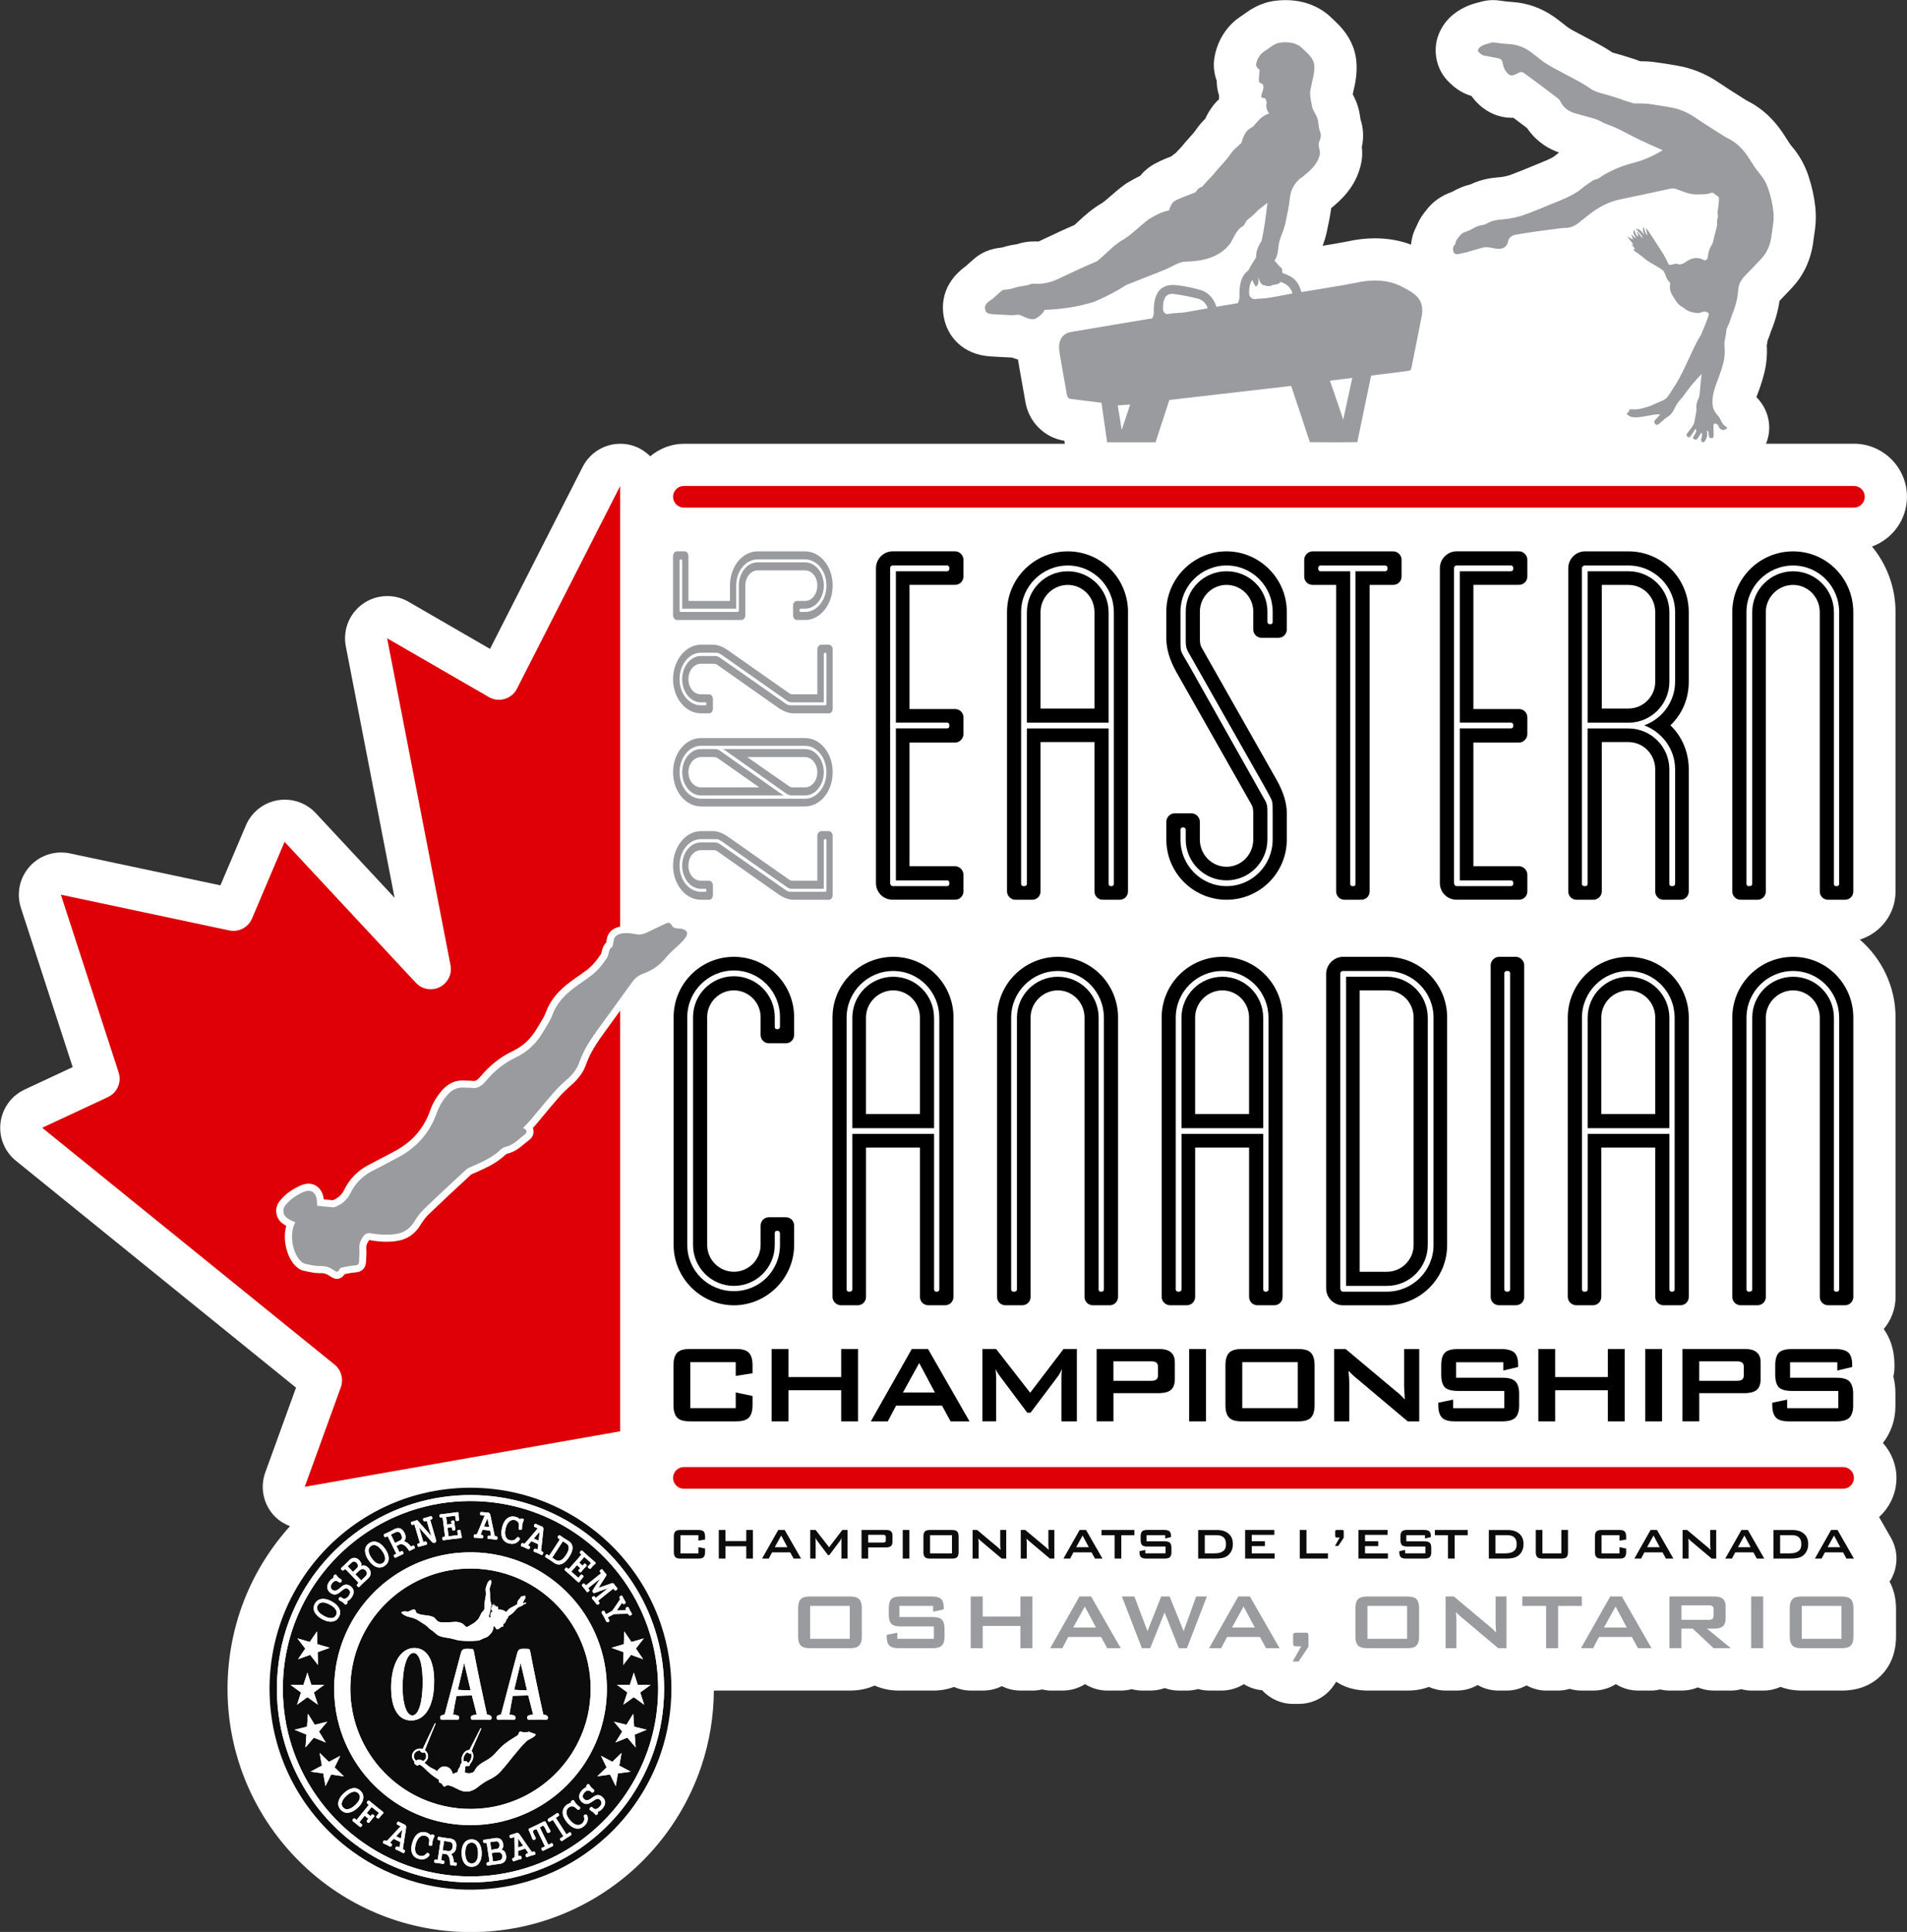 <?xml version="1.0" encoding="UTF-8"?>
<svg id="Layer_2" data-name="Layer 2" xmlns="http://www.w3.org/2000/svg" viewBox="0 0 710.91 720">
  <rect x="0" y="0" width="710.91" height="720" fill="#333333" stroke="none"/>
  <defs>
    <style>
      .cls-1 {
        fill: #999b9e;
      }

      .cls-2 {
        fill: #fff;
      }

      .cls-3 {
        fill: #de0006;
      }

      .cls-4 {
        fill: #0c0c0c;
      }
    </style>
  </defs>
  <g id="Layer_5" data-name="Layer 5">
    <g>
      <path class="cls-2" d="M701.9,537.8c2.99-3.79,4.69-8.58,4.69-13.74v-4.86c0-2.16-.26-4.24-.77-6.2.27-1.15.41-2.35.41-3.57v-.78c0-6.11-1.88-10.42-3.99-13.34,2.72-3.27,4.41-7.41,4.41-11.98v-104.08c0-11.63-5.19-22.04-13.33-29.09,7.69-2.39,13.32-9.48,13.32-17.95v-104.08c0-9.28-3.3-17.81-8.77-24.45,7.58-2.77,13.03-10,13.03-18.53,0-10.91-8.88-19.79-19.79-19.79h-32.75c.93-2.32,1.36-4.82,1.13-7.37-.34-3.82-2.05-7.34-4.73-10,.03-.08.07-.17.1-.26,1.2-3.04,2.12-5.86,2.82-8.62.84-3.31,1.16-6.8.96-10.41.1-.52.21-1.13.31-1.81.42-.99.78-2,1.12-3.02.07-.21.14-.43.22-.63,1.55-3.79,2.57-7.46,3.09-11.11.91-.93,1.8-1.88,2.7-2.83l1.77-1.87c4.6-4.8,7.37-10.85,8.21-18.01.06-.55.15-1.1.23-1.65.2-1.33.39-2.65.5-3.98.19-2.19.17-4.42-.06-6.63-.39-3.72-1.21-7.45-2.5-11.41-1.36-4.19-3.47-7.96-6.26-11.2-.65-.76-1.48-2.08-2.37-3.48l-.15-.24c-3.22-5.1-6.92-8.93-11.31-11.69-.84-.53-1.71-1.01-2.59-1.47-.2-.11-.41-.21-.6-.32l-1.86-1.18c-2.91-1.84-5.65-3.57-8.3-5.37-4.85-3.3-10.1-5.44-15.61-6.35l-1.68-.28c-2.39-.4-4.79-.8-7.2-1.09-1.85-.22-3.48-.25-4.82-.26-.18-.06-.37-.12-.55-.17-.5-.22-1.07-.44-1.7-.63l-1.78-.56c-1.92-.61-3.84-1.22-5.79-1.73-.17-.05-.35-.09-.52-.13-2.87-1.94-5.69-3.43-8.21-4.76l-1.97-1.05c-.72-.39-1.45-.77-2.17-1.15-1.82-.95-3.53-1.85-4.61-2.67-.44-.34-.88-.69-1.32-1.04-1.21-.97-2.44-1.92-3.71-2.8-4.55-3.14-9.77-5-15.09-5.36-1.83-.12-3.29-.28-4.61-.5-.99-.16-1.93-.24-2.87-.24-1.44,0-3.08.22-4.46.61l-.55.14c-2.13.55-6.1,1.56-9.93,4.71-2.21,1.81-3.97,4.16-5.11,6.8-2.76,6.38-1.12,14.01,3.97,18.63,1.07,1.04,3.76,3.6,8.07,4.86.82,1.15,1.74,2.21,2.78,3.18,3.38,3.18,7.71,4.93,12.18,4.93.21,0,.42,0,.63-.01,1.75,1.31,3.43,2.56,5.08,3.81,2.29,3.42,6,7.03,11.95,9.15-.02.01-.04.03-.06.04-.55.41-1.08.85-1.61,1.3l-.16.14c-1.36.86-3.44,1.71-5.64,2.6l-1.02.41-2.14.88c-2.37.97-4.74,1.95-7.14,2.84-1.5.55-2.92.87-4.33.98-3.03.23-6.88.75-10.87,2.67-2.34.56-4.63,1.48-6.94,2.81-4.06,1.4-7.33,3.76-9.75,7.04-.73.89-2.3,2.81-3.41,5.67-1.18,2.15-1.89,4.5-2.1,6.94-4.17-1.56-8.67-2.35-13.45-2.35-3.35,0-6.8.39-10.25,1.17-3.04.58-6.09,1.1-9.25,1.62.5-1.36,1.07-3.04,1.49-4.97.56-2.59,1.23-5.72,1.71-9.07,3.59-2.96,8.83-7.67,10.85-15.43.81-2.88.78-5.44.56-7.36.76-3.51.59-7.07-.52-10.38-.18-1.48-.5-3.89-1.63-6.64-.43-1.04-.87-1.9-1.23-2.57,0-.03-.01-.07-.02-.1.06-.28.13-.56.2-.85.67-2.85,1.58-6.74,1.15-11.48-.02-.22-.05-.44-.07-.66-1.05-7.85-6.06-12.51-8.47-14.75l-.4-.38c-4.4-4.47-10.56-6.92-17.44-6.92-1.2,0-2.42.07-3.63.22-5.88.66-9.86,3.56-12.02,5.13-.22.16-.43.32-.65.46-5.44,3.39-9.18,9.14-10.25,15.78-.18,1.13-.24,2.28-.17,3.43.1,1.75.45,3.43,1.05,5.03,0,.34.01.69.03,1.05.05,1.07.21,2.13.47,3.16.09.35.2.74.34,1.15-.01.5,0,1.01.03,1.51-.89.82-1.8,1.81-2.64,3-1.12,1.5-1.91,2.99-2.49,4.29-1.04,1.02-2.18,2.26-3.26,3.79-.1.14-.2.29-.29.43-.45.68-1.36,1.7-2.33,2.78-.94,1.04-1.99,2.21-3.05,3.55-.3.32-.6.63-.9.95-.38.4-.8.83-1.24,1.3-.54.37-1.08.78-1.61,1.24-1.75.66-3.8,1.48-5.94,2.63-2.46,1.29-4.31,2.95-5.71,4.65-1.65.78-3.15,1.64-4.54,2.45-.47.27-.92.57-1.35.89-1.89,1.39-3.52,2.8-4.95,4.05-1.21,1.05-2.36,2.05-3.29,2.69-3.85,2.22-6.74,4.9-9.08,7.07-.42.39-.83.77-1.23,1.13-3.91,1.68-7.69,3.46-11.35,5.2l-1.33.63c-.08.04-.16.08-.24.12-.18.09-.41.16-.67.21-.47-.03-.92-.04-1.37-.04-2.27,0-4.44.35-6.47,1.04l-.27.04c-.88.13-2.19.33-3.68.73-.56.14-1.12.31-1.68.48-4.21.36-7.76,1.86-10.64,4.44l-.89.78c-.62.54-1.23,1.08-1.83,1.63-9.25,6.68-9.11,15-8.25,19.24,1.25,6.85,6.85,13.78,17.24,14.47.12,0,.24.01.37.02.93.04,1.85.1,2.77.16,1.33.08,2.66.16,3.98.21.32.02.65.02.97.03.67.26,1.43.52,2.27.75.55,3.3,1.12,6.49,1.7,9.69l1.03,5.81c1.17,7.69,7.1,13.63,14.58,14.77l.16,1.13h-141.94c-4.82,0-9.18,1.8-12.62,4.67-2.01-2.02-4.54-3.54-7.46-4.24-1.22-.29-2.46-.44-3.68-.44-5.82,0-11.3,3.24-14.04,8.61l-34.54,67.84-30.41-17.58c-2.45-1.41-5.17-2.11-7.88-2.11-3.22,0-6.42.98-9.14,2.92-5.03,3.58-7.5,9.77-6.32,15.83l18.17,93.69-29.4-31.56c-3.01-3.23-7.2-5.01-11.52-5.01-.91,0-1.82.08-2.73.24-5.25.92-9.68,4.44-11.77,9.35l-9.5,22.35-56.13-11.91c-1.09-.23-2.18-.34-3.27-.34-4.42,0-8.69,1.86-11.71,5.22-3.76,4.18-5.01,10.06-3.27,15.41l19.3,59.35-17.93,8.38c-4.92,2.3-8.31,6.97-8.97,12.36-.66,5.39,1.5,10.74,5.72,14.16l104.44,84.57-11.46,31.6c-1.92,5.29-.87,11.19,2.75,15.5,1.75,2.09,4.01,3.57,6.47,4.51-7.19,7.99-12.97,17.2-16.93,27.2-4.81,12.07-6.96,25.41-6.22,38.54.71,13.1,4.37,26.14,10.58,37.69,6.38,11.92,15.56,22.46,26.52,30.46,9.08,6.63,19.18,11.46,30.02,14.35,7.57,2.02,15.44,3.05,23.38,3.05,11.1,0,21.92-1.97,32.14-5.86,12.37-4.67,23.81-12.21,33.07-21.8,9.32-9.63,16.51-21.43,20.76-34.1,3.07-9.1,4.62-18.67,4.69-28.25h50.46c1.58,0,5.42-.04,9.48-1.87,2.68,1.2,5.68,1.87,9.07,1.87h12.81c2.72,0,5.31-.47,7.69-1.35,1.94.86,4.08,1.35,6.34,1.35h4.48c2.52,0,4.91-.59,7.02-1.65,2.11,1.05,4.5,1.65,7.02,1.65h4.48c1.2,0,2.36-.16,3.49-.42,1.03.21,2.07.42,3.15.42h4.52c3.01,0,5.9-.86,8.36-2.4,2.46,1.54,5.35,2.4,8.36,2.4h5.04c1.36,0,2.7-.19,3.99-.53,1.25.32,2.55.53,3.89.53h3.1c1.86,0,3.66-.33,5.34-.93,1.68.61,3.48.93,5.34.93h3.03c1.4,0,2.76-.22,4.07-.57,1.34.37,2.74.57,4.17.57h4.52c3.01,0,5.9-.86,8.36-2.4,2.03,1.28,4.37,2.05,6.81,2.29,2.94,3.17,7.06,5.07,11.48,5.07h2.2c5.26,0,10.17-2.62,13.09-6.99l.84-1.26c4.93,3.25,10.14,3.29,12.05,3.29h14.18c1.43,0,4.7,0,8.31-1.36,1.95.86,4.09,1.36,6.36,1.36h4.03c2.83,0,5.49-.75,7.79-2.06,2.36,1.34,5.04,2.06,7.78,2.06h3.06c2.68,0,5.17-.73,7.39-1.92,2.21,1.18,4.7,1.92,7.39,1.92h4.48c1.47,0,2.86-.26,4.21-.64,1.39.4,2.84.64,4.33.64h4.52c3.01,0,5.9-.86,8.36-2.4,2.46,1.54,5.35,2.4,8.36,2.4h5.04c1.09,0,2.14-.2,3.18-.42,1.13.26,2.29.42,3.5.42h4.48c2.12,0,4.15-.42,6-1.18,1.88.77,3.92,1.18,5.99,1.18h6.43c1.3,0,2.56-.2,3.79-.51,1.22.3,2.47.51,3.78.51h4.48c2.28,0,4.42-.5,6.38-1.37,3.62,1.36,6.9,1.37,8.33,1.37h14.19c2.25,0,9.11,0,14.65-5.33,3.91-3.78,5.88-8.81,5.88-14.98v-10.16c0-3.88-.87-7.25-2.42-10.2.14-.21.33-.38.46-.6,2.82-4.86,2.83-10.86.03-15.73l-4.4-7.67c3.96-3.62,6.49-8.78,6.49-14.55,0-4.99-1.91-9.49-4.97-12.98ZM244.01,596.48c-.07,0-.14,0-.21,0,.07,0,.14-.02.22-.02,0,0,0,.02,0,.02ZM236.3,596.11c.83.21,1.71.25,2.59.32-1.66-.02-3.27-.03-4.74-.05.72-.08,1.47-.09,2.16-.27ZM226.94,596.22c-.4-.02-.66-.04-.54-.07.17.04.36.03.54.07Z"/>
      <g>
        <g>
          <path d="M283.55,385.69v-6.64c0-5.47-4.49-9.96-9.96-9.96s-9.96,4.49-9.96,9.96v84.94c0,5.47,4.49,9.96,9.96,9.96s9.96-4.49,9.96-9.96v-7.22c0-1.76,1.37-3.13,3.12-3.13h6.25c1.76,0,3.12,1.37,3.12,3.13v7.22c0,12.31-10.16,22.46-22.46,22.46s-22.46-10.15-22.46-22.46v-84.94c0-12.31,9.96-22.46,22.46-22.46s22.46,10.15,22.46,22.46v6.64c0,1.76-1.37,3.12-3.12,3.12h-6.25c-1.76,0-3.12-1.37-3.12-3.12ZM288.82,379.05v3.7c0,.39.19.79.78.79h.39c.39,0,.78-.4.78-.79v-3.7c0-9.57-7.61-17.38-17.18-17.38s-17.38,7.81-17.38,17.38v84.94c0,9.57,7.81,17.19,17.38,17.19s17.18-7.62,17.18-17.19v-4.29c0-.59-.39-.98-.78-.98h-.39c-.59,0-.78.39-.78.98v4.29c0,8.4-6.84,15.23-15.23,15.23s-15.23-6.84-15.23-15.23v-84.94c0-8.4,6.84-15.23,15.23-15.23s15.23,6.83,15.23,15.23Z"/>
          <path d="M355.44,379.24v104.08c0,1.76-1.37,3.12-3.12,3.12h-6.25c-1.76,0-3.12-1.37-3.12-3.12v-55.65h-20.11v55.65c0,1.76-1.37,3.12-3.12,3.12h-6.25c-1.56,0-3.12-1.37-3.12-3.12v-104.08c0-12.5,10.16-22.65,22.66-22.65s22.45,10.15,22.45,22.65ZM350.16,379.24c0-9.56-7.62-17.38-17.18-17.38s-17.38,7.81-17.38,17.38v101.35c0,.39.39.78.78.78h.39c.59,0,.98-.39.98-.78v-58h30.46v58c0,.39.4.78.79.78h.39c.39,0,.78-.39.78-.78v-101.35ZM348.21,379.24v41.21h-30.46v-41.21c0-8.4,6.83-15.23,15.23-15.23s15.22,6.84,15.22,15.23ZM342.94,379.24c0-5.66-4.49-10.15-9.95-10.15s-10.16,4.49-10.16,10.15v35.93h20.11v-35.93Z"/>
          <path d="M416.79,379.24v104.08c0,1.76-1.37,3.12-3.12,3.12h-6.25c-1.76,0-3.12-1.37-3.12-3.12v-104.08c0-5.66-4.49-10.15-9.95-10.15s-10.16,4.49-10.16,10.15v104.08c0,1.76-1.37,3.12-3.12,3.12h-6.25c-1.76,0-3.12-1.37-3.12-3.12v-104.08c0-12.5,10.16-22.65,22.66-22.65s22.45,10.15,22.45,22.65ZM411.52,379.24c0-9.56-7.62-17.38-17.18-17.38s-17.39,7.81-17.39,17.38v101.35c0,.39.4.78.79.78h.39c.59,0,.98-.39.98-.78v-101.35c0-8.4,6.83-15.23,15.23-15.23s15.22,6.84,15.22,15.23v101.35c0,.39.2.78.79.78h.39c.39,0,.78-.39.78-.78v-101.35Z"/>
          <path d="M478.14,379.24v104.08c0,1.76-1.37,3.12-3.12,3.12h-6.25c-1.76,0-3.12-1.37-3.12-3.12v-55.65h-20.11v55.65c0,1.76-1.37,3.12-3.12,3.12h-6.25c-1.56,0-3.12-1.37-3.12-3.12v-104.08c0-12.5,10.16-22.65,22.66-22.65s22.45,10.15,22.45,22.65ZM472.87,379.24c0-9.56-7.62-17.38-17.18-17.38s-17.38,7.81-17.38,17.38v101.35c0,.39.39.78.78.78h.39c.59,0,.98-.39.98-.78v-58h30.46v58c0,.39.4.78.79.78h.39c.39,0,.78-.39.78-.78v-101.35ZM470.91,379.24v41.21h-30.46v-41.21c0-8.4,6.83-15.23,15.23-15.23s15.22,6.84,15.22,15.23ZM465.64,379.24c0-5.66-4.49-10.15-9.95-10.15s-10.16,4.49-10.16,10.15v35.93h20.11v-35.93Z"/>
          <path d="M539.48,379.24v84.75c0,12.31-9.95,22.46-22.45,22.46h-16.41c-3.31,0-6.24-2.73-6.24-6.25v-117.36c0-3.32,2.93-6.25,6.24-6.25h16.41c12.5,0,22.45,10.15,22.45,22.65ZM534.41,379.24c0-9.56-7.81-17.38-17.38-17.38h-16.41c-.57,0-.97.39-.97.98v117.36c0,.59.4,1.17.97,1.17h16.41c9.57,0,17.38-7.81,17.38-17.38v-84.75ZM532.26,379.24v84.75c0,8.4-6.84,15.23-15.23,15.23h-15.23v-115.21h15.23c8.4,0,15.23,6.84,15.23,15.23ZM526.98,379.24c0-5.66-4.48-10.15-9.95-10.15h-10.16v104.86h10.16c5.47,0,9.95-4.49,9.95-9.96v-84.75Z"/>
          <path d="M568.21,483.32c0,1.76-1.37,3.12-3.12,3.12h-6.25c-1.76,0-3.13-1.37-3.13-3.12v-123.61c0-1.57,1.37-3.12,3.13-3.12h6.25c1.75,0,3.12,1.56,3.12,3.12v123.61ZM562.95,362.64c0-.39-.4-.78-.78-.78h-.4c-.59,0-.97.39-.97.78v117.95c0,.39.38.78.97.78h.4c.38,0,.78-.39.78-.78v-117.95Z"/>
          <path d="M629.56,379.24v104.08c0,1.76-1.37,3.12-3.13,3.12h-6.25c-1.75,0-3.12-1.37-3.12-3.12v-55.65h-20.11v55.65c0,1.76-1.37,3.12-3.13,3.12h-6.25c-1.56,0-3.12-1.37-3.12-3.12v-104.08c0-12.5,10.16-22.65,22.66-22.65s22.45,10.15,22.45,22.65ZM624.28,379.24c0-9.56-7.62-17.38-17.17-17.38s-17.38,7.81-17.38,17.38v101.35c0,.39.38.78.78.78h.38c.59,0,.99-.39.99-.78v-58h30.45v58c0,.39.4.78.8.78h.38c.4,0,.78-.39.78-.78v-101.35ZM622.32,379.24v41.21h-30.45v-41.21c0-8.4,6.82-15.23,15.23-15.23s15.22,6.84,15.22,15.23ZM617.06,379.24c0-5.66-4.5-10.15-9.95-10.15s-10.16,4.49-10.16,10.15v35.93h20.11v-35.93Z"/>
          <path d="M690.9,379.24v104.08c0,1.76-1.37,3.12-3.13,3.12h-6.25c-1.75,0-3.12-1.37-3.12-3.12v-104.08c0-5.66-4.5-10.15-9.95-10.15s-10.16,4.49-10.16,10.15v104.08c0,1.76-1.37,3.12-3.13,3.12h-6.25c-1.75,0-3.12-1.37-3.12-3.12v-104.08c0-12.5,10.16-22.65,22.66-22.65s22.45,10.15,22.45,22.65ZM685.62,379.24c0-9.56-7.62-17.38-17.17-17.38s-17.38,7.81-17.38,17.38v101.35c0,.39.38.78.78.78h.38c.59,0,.99-.39.99-.78v-101.35c0-8.4,6.82-15.23,15.23-15.23s15.22,6.84,15.22,15.23v101.35c0,.39.21.78.8.78h.38c.4,0,.78-.39.78-.78v-101.35Z"/>
        </g>
        <g>
          <path d="M339.05,217.97v46.28h16.99c1.76,0,3.12,1.37,3.12,3.12v6.25c0,1.57-1.37,3.12-3.12,3.12h-16.99v46.08h16.99c1.76,0,3.12,1.57,3.12,3.12v6.25c0,1.76-1.37,3.12-3.12,3.12h-23.24c-3.51,0-6.25-2.73-6.25-6.25v-117.35c0-3.32,2.73-6.25,6.25-6.25h23.24c1.76,0,3.12,1.56,3.12,3.12v6.25c0,1.76-1.37,3.12-3.12,3.12h-16.99ZM333.98,269.33v-56.44h19.14c.39,0,.78-.39.78-.78v-.59c0-.39-.39-.78-.78-.78h-20.31c-.58,0-.98.39-.98.98v117.35c0,.59.4,1.17.98,1.17h20.31c.39,0,.78-.39.78-.78v-.59c0-.39-.39-.78-.78-.78h-19.14v-56.63h19.14c.39,0,.78-.39.78-.78v-.59c0-.39-.39-.78-.78-.78h-19.14Z"/>
          <path d="M420.5,228.13v104.08c0,1.76-1.37,3.12-3.12,3.12h-6.25c-1.76,0-3.12-1.37-3.12-3.12v-55.65h-20.11v55.65c0,1.76-1.37,3.12-3.12,3.12h-6.25c-1.56,0-3.12-1.37-3.12-3.12v-104.08c0-12.5,10.16-22.65,22.66-22.65s22.45,10.15,22.45,22.65ZM415.23,228.13c0-9.56-7.62-17.38-17.18-17.38s-17.39,7.81-17.39,17.38v101.34c0,.39.4.78.79.78h.39c.59,0,.98-.39.98-.78v-57.99h30.46v57.99c0,.39.4.78.79.78h.39c.39,0,.78-.39.78-.78v-101.34ZM413.28,228.13v41.2h-30.46v-41.2c0-8.39,6.83-15.23,15.23-15.23s15.22,6.84,15.22,15.23ZM408.01,228.13c0-5.66-4.49-10.15-9.95-10.15s-10.16,4.49-10.16,10.15v35.93h20.11v-35.93Z"/>
          <path d="M467.21,234.57v-6.64c0-5.47-4.49-9.96-9.96-9.96s-9.95,4.49-9.95,9.96v9.95q0,2.35.58,3.32l28.12,49.6q3.71,6.64,3.71,12.3v9.76c0,12.5-10.15,22.46-22.46,22.46s-22.45-9.96-22.45-22.46v-6.64c0-1.56,1.37-3.12,3.12-3.12h6.25c1.76,0,3.12,1.57,3.12,3.12v6.64c0,5.67,4.49,10.16,9.95,10.16s9.96-4.49,9.96-10.16v-9.76q0-2.15-.59-3.12l-28.12-49.6q-3.7-6.64-3.7-12.5v-9.95c0-12.31,10.15-22.46,22.45-22.46s22.46,10.15,22.46,22.46v6.64c0,1.76-1.37,3.12-3.12,3.12h-6.25c-1.76,0-3.12-1.37-3.12-3.12ZM472.48,227.93v3.9c0,.39.39.78.79.78h.39c.58,0,.78-.39.78-.78v-3.9c0-9.37-7.62-17.19-17.19-17.19s-17.18,7.81-17.18,17.19v9.95c0,2.73,0,3.71.19,4.49.2.98,1.18,2.54,2.93,5.47l27.92,49.6c1.37,2.15,1.37,3.12,1.37,5.66v9.76c0,8.39-6.83,15.23-15.23,15.23s-15.22-6.84-15.22-15.23v-3.7c0-.4-.4-.79-.79-.79h-.39c-.39,0-.78.39-.78.79v3.7c0,9.57,7.62,17.38,17.18,17.38s17.19-7.81,17.19-17.38v-9.76c0-2.54,0-3.51-.2-4.29-.19-.98-1.17-2.54-2.73-5.47l-28.12-49.6c-1.36-2.15-1.36-3.31-1.36-5.86v-9.95c0-8.4,6.83-15.04,15.22-15.04s15.23,6.64,15.23,15.04Z"/>
          <path d="M522.49,208.6v6.25c0,1.76-1.37,3.12-3.12,3.12h-8.78v114.23c0,1.76-1.37,3.12-3.12,3.12h-6.25c-1.76,0-3.12-1.37-3.12-3.12v-114.23h-8.78c-1.76,0-3.12-1.37-3.12-3.12v-6.25c0-1.57,1.37-3.12,3.12-3.12h30.07c1.76,0,3.12,1.56,3.12,3.12ZM517.22,211.53c0-.39-.39-.78-.78-.78h-24.22c-.39,0-.78.39-.78.78v.59c0,.39.39.78.78.78h11.13v116.58c0,.39.39.78.78.78h.4c.58,0,.78-.39.78-.78v-116.58h11.13c.39,0,.78-.39.78-.78v-.59Z"/>
          <path d="M549.27,217.97v46.28h16.99c1.76,0,3.12,1.37,3.12,3.12v6.25c0,1.57-1.37,3.12-3.12,3.12h-16.99v46.08h16.99c1.76,0,3.12,1.57,3.12,3.12v6.25c0,1.76-1.37,3.12-3.12,3.12h-23.24c-3.51,0-6.25-2.73-6.25-6.25v-117.35c0-3.32,2.73-6.25,6.25-6.25h23.24c1.76,0,3.12,1.56,3.12,3.12v6.25c0,1.76-1.37,3.12-3.12,3.12h-16.99ZM544.19,269.33v-56.44h19.14c.39,0,.78-.39.78-.78v-.59c0-.39-.39-.78-.78-.78h-20.31c-.58,0-.97.39-.97.98v117.35c0,.59.39,1.17.97,1.17h20.31c.39,0,.78-.39.78-.78v-.59c0-.39-.39-.78-.78-.78h-19.14v-56.63h19.14c.39,0,.78-.39.78-.78v-.59c0-.39-.39-.78-.78-.78h-19.14Z"/>
          <path d="M629.55,254.1c0,6.45-2.54,12.11-6.84,16.21,4.29,4.1,6.84,9.95,6.84,16.4v45.5c0,1.76-1.37,3.12-3.13,3.12h-6.25c-1.75,0-3.12-1.37-3.12-3.12v-45.5c0-5.66-4.5-10.15-9.97-10.15h-9.95v55.65c0,1.76-1.56,3.12-3.13,3.12h-6.25c-1.75,0-3.12-1.37-3.12-3.12v-120.48c0-3.32,2.73-6.25,6.25-6.25h16.2c12.5,0,22.47,10.15,22.47,22.65v25.97ZM624.46,228.13c0-9.56-7.81-17.38-17.38-17.38h-16.2c-.59,0-1.18.39-1.18.98v117.74c0,.39.4.78.99.78h.38c.4,0,.78-.39.78-.78v-57.99h15.23c8.39,0,15.23,6.84,15.23,15.23v42.76c0,.39.4.78.78.78h.4c.59,0,.97-.39.97-.78v-42.76c0-7.62-4.88-13.86-11.51-16.4,6.63-2.35,11.51-8.79,11.51-16.21v-25.97ZM622.32,228.13v25.97c0,8.39-6.84,15.23-15.23,15.23h-15.23v-56.44h15.23c8.39,0,15.23,6.84,15.23,15.23ZM617.05,228.13c0-5.66-4.5-10.15-9.97-10.15h-9.95v46.08h9.95c5.47,0,9.97-4.49,9.97-9.96v-25.97Z"/>
          <path d="M690.89,228.13v104.08c0,1.76-1.37,3.12-3.12,3.12h-6.25c-1.76,0-3.13-1.37-3.13-3.12v-104.08c0-5.66-4.48-10.15-9.95-10.15s-10.16,4.49-10.16,10.15v104.08c0,1.76-1.37,3.12-3.12,3.12h-6.25c-1.76,0-3.13-1.37-3.13-3.12v-104.08c0-12.5,10.16-22.65,22.66-22.65s22.45,10.15,22.45,22.65ZM685.63,228.13c0-9.56-7.62-17.38-17.19-17.38s-17.38,7.81-17.38,17.38v101.34c0,.39.38.78.78.78h.38c.59,0,.99-.39.99-.78v-101.34c0-8.39,6.84-15.23,15.23-15.23s15.23,6.84,15.23,15.23v101.34c0,.39.19.78.78.78h.38c.4,0,.79-.39.79-.78v-101.34Z"/>
        </g>
        <g>
          <path class="cls-1" d="M295.83,328.24h8.86v-16.73c0-.88.72-1.77,1.44-1.77h2.86c.8,0,1.43.88,1.43,1.77v22.04c0,1-.63,1.78-1.43,1.78h-13.16q-2.68,0-5.73-2.11l-22.81-16.06q-.45-.32-1.44-.32h-4.56c-2.59,0-4.66,2.54-4.66,5.75s2.06,5.65,4.66,5.65h3.04c.81,0,1.44.78,1.44,1.77v3.54c0,1-.63,1.78-1.44,1.78h-3.04c-5.73,0-10.38-5.76-10.38-12.74s4.66-12.84,10.38-12.84h4.56q2.59,0,5.73,2.21l22.73,15.95q.44.33,1.52.33ZM307.1,331.23h-11.28c-1.16,0-1.7,0-2.68-.78l-22.72-15.94c-1.35-1-2.15-1.44-2.6-1.67-.36-.11-.8-.11-1.97-.11h-4.56c-4.39,0-7.96,4.43-7.96,9.86s3.58,9.75,7.96,9.75h1.7c.18,0,.36-.23.36-.44v-.23c0-.33-.17-.44-.36-.44h-1.7c-3.85,0-6.98-3.88-6.98-8.64s3.13-8.64,6.98-8.64h4.56c1.17,0,1.61,0,2.59.67l22.82,15.94c1.34,1,2.06,1.44,2.59,1.67.36.11.81.11,1.97.11h11.9c.17,0,.36-.23.36-.44v-18.72c0-.22-.18-.44-.36-.44h-.27c-.18,0-.36.23-.36.44v18.05Z"/>
          <path class="cls-1" d="M261.29,275.06h38.83c5.73,0,10.29,5.65,10.29,12.74s-4.56,12.73-10.29,12.73h-38.83c-5.73,0-10.38-5.64-10.38-12.73s4.66-12.74,10.38-12.74ZM265.77,277.94h-4.47c-4.39,0-7.96,4.43-7.96,9.86s3.58,9.86,7.96,9.86h38.83c4.39,0,7.96-4.43,7.96-9.86s-3.58-9.86-7.96-9.86h-34.36ZM261.29,279.16h4.65c1.08,0,1.62,0,2.51.66l22.82,16.06c.36.23.63.33.81.56h-30.78c-3.85,0-6.98-3.88-6.98-8.64s3.13-8.64,6.98-8.64ZM270.42,279.71c-.36-.22-.63-.33-.9-.55h30.6c3.85,0,6.98,3.88,6.98,8.64s-3.13,8.64-6.98,8.64h-4.3c-1.16,0-1.61,0-2.68-.67l-22.72-16.06ZM261.29,282.14c-2.59,0-4.66,2.55-4.66,5.65s2.06,5.64,4.66,5.64h21.74l-15.74-11.07q-.45-.23-1.44-.23h-4.56ZM278.56,282.14l15.75,10.97q.44.33,1.52.33h4.3c2.51,0,4.56-2.54,4.56-5.64s-2.05-5.65-4.56-5.65h-21.56Z"/>
          <path class="cls-1" d="M295.83,258.76h8.86v-16.72c0-.89.72-1.78,1.44-1.78h2.86c.8,0,1.43.88,1.43,1.78v22.04c0,.99-.63,1.77-1.43,1.77h-13.16q-2.68,0-5.73-2.1l-22.81-16.06q-.45-.33-1.44-.33h-4.56c-2.59,0-4.66,2.55-4.66,5.76s2.06,5.64,4.66,5.64h3.04c.81,0,1.44.78,1.44,1.78v3.54c0,.99-.63,1.77-1.44,1.77h-3.04c-5.73,0-10.38-5.76-10.38-12.73s4.66-12.85,10.38-12.85h4.56q2.59,0,5.73,2.22l22.73,15.94q.44.33,1.52.33ZM307.1,261.75h-11.28c-1.16,0-1.7,0-2.68-.78l-22.72-15.95c-1.35-.99-2.15-1.43-2.6-1.66-.36-.11-.8-.11-1.97-.11h-4.56c-4.39,0-7.96,4.43-7.96,9.86s3.58,9.74,7.96,9.74h1.7c.18,0,.36-.22.36-.44v-.22c0-.33-.17-.44-.36-.44h-1.7c-3.85,0-6.98-3.88-6.98-8.64s3.13-8.64,6.98-8.64h4.56c1.17,0,1.61,0,2.59.66l22.82,15.95c1.34,1,2.06,1.44,2.59,1.66.36.11.81.11,1.97.11h11.9c.17,0,.36-.22.36-.44v-18.71c0-.23-.18-.44-.36-.44h-.27c-.18,0-.36.22-.36.44v18.05Z"/>
          <path class="cls-1" d="M282.41,205.48h17.72c5.73,0,10.29,5.76,10.29,12.73s-4.56,12.85-10.29,12.85h-3.05c-.8,0-1.43-.78-1.43-1.77v-3.54c0-1,.63-1.78,1.43-1.78h3.05c2.51,0,4.56-2.54,4.56-5.76s-2.05-5.64-4.56-5.64h-17.72c-2.51,0-4.56,2.55-4.56,5.64v11.08c0,.99-.71,1.77-1.44,1.77h-24.06c-.72,0-1.44-.78-1.44-1.77v-22.04c0-1,.71-1.78,1.44-1.78h2.86c.8,0,1.43.78,1.43,1.78v16.72h15.48v-5.76c0-6.97,4.56-12.73,10.29-12.73ZM282.41,208.47c-4.39,0-7.96,4.32-7.96,9.74v8.64h-20.13v-17.94c0-.23-.18-.44-.36-.44h-.27c-.18,0-.36.22-.36.44v18.71c0,.23.17.44.36.44h21.38c.18,0,.36-.22.36-.44v-9.41c0-4.76,3.13-8.63,6.98-8.63h17.72c3.85,0,6.98,3.87,6.98,8.63s-3.13,8.64-6.98,8.64h-1.7c-.27,0-.36.23-.36.56v.22c0,.23.09.44.36.44h1.7c4.39,0,7.96-4.43,7.96-9.86s-3.58-9.74-7.96-9.74h-17.72Z"/>
        </g>
      </g>
      <path class="cls-3" d="M231.2,181.11l-38.46,75.52c-1.86,3.72-6.38,5.23-10.1,3.37-.15-.07-.29-.15-.44-.24l-37.88-21.89,23.63,121.85c.79,4.08-1.89,8.03-5.97,8.82-2.52.49-5.12-.35-6.89-2.21l-49-52.59-12.16,28.61c-1.41,3.29-4.95,5.13-8.46,4.4l-62.78-13.32,21.54,66.25c1.18,3.61-.51,7.53-3.94,9.15l-24.56,11.47,109,88.26c2.5,2.03,3.43,5.43,2.32,8.46l-13.44,37.07,27.88-4.9,89.68-15.77V181.11Z"/>
      <path class="cls-3" d="M691.12,189.18H254.95c-2.23,0-4.04-1.81-4.04-4.04s1.81-4.04,4.04-4.04h436.17c2.23,0,4.04,1.81,4.04,4.04s-1.81,4.04-4.04,4.04Z"/>
      <path class="cls-3" d="M687.08,554.82H254.95c-2.23,0-4.04-1.81-4.04-4.04s1.81-4.04,4.04-4.04h432.13c2.23,0,4.04,1.81,4.04,4.04s-1.81,4.04-4.04,4.04Z"/>
      <g>
        <path d="M257.34,507.65v17.14h16.93v-5.85l6.27,1.31v3.08c0,1.15,0,3.66-1.46,5.07-1.31,1.25-3.5,1.31-5.23,1.31h-16.1c-1.72,0-3.92-.05-5.23-1.31-1.46-1.41-1.46-3.92-1.46-5.07v-14.22c0-1.15,0-3.66,1.46-5.07,1.31-1.25,3.5-1.31,5.23-1.31h16.1c1.72,0,3.92.05,5.23,1.31,1.46,1.41,1.46,3.92,1.46,5.07v2.67l-6.27.99v-5.12h-16.93Z"/>
        <path d="M293.93,502.74v10.45h19.65v-10.45h6.27v26.97h-6.27v-11.6h-19.65v11.6h-6.27v-26.97h6.27Z"/>
        <path d="M345.96,502.74l15.47,26.97h-7.06l-3.19-5.85h-17.14l-3.08,5.85h-6.32l15.26-26.97h6.06ZM348.52,518.94l-5.85-10.98-6.06,10.98h11.92Z"/>
        <path d="M401.44,502.74v26.97h-5.75v-16.67c0-.42,0-1.31.21-2.87-.52,1.31-1.31,2.51-1.57,2.82l-10.14,13.48h-1.25l-10.14-13.54c-.94-1.25-1.31-1.99-1.62-2.77l.16,2.87v16.67h-5.12v-26.97h5.12l12.7,16.31,12.44-16.31h4.96Z"/>
        <path d="M432.11,502.74c1.31,0,3.08.16,4.29,1.15,1.46,1.15,1.57,2.82,1.57,4.08v6.01c0,.68-.05,2.77-1.41,3.97-1.36,1.2-3.92,1.25-4.65,1.25h-16.83v10.5h-6.27v-26.97h23.31ZM415.07,507.34v7.26h13.8c1.05,0,1.72-.1,2.14-.42.68-.52.68-1.31.68-1.72v-2.98c0-.42,0-1.2-.68-1.72-.42-.31-1.1-.42-2.14-.42h-13.8Z"/>
        <path d="M449.57,529.71h-6.27v-26.97h6.27v26.97Z"/>
        <path d="M456.83,509.12c0-1.15,0-3.66,1.46-5.07,1.31-1.25,3.5-1.31,5.23-1.31h19.86c1.72,0,3.92.05,5.23,1.31,1.46,1.41,1.46,3.92,1.46,5.07v14.22c0,1.15,0,3.66-1.46,5.07-1.31,1.25-3.5,1.31-5.23,1.31h-19.86c-1.72,0-3.92-.05-5.23-1.31-1.46-1.41-1.46-3.92-1.46-5.07v-14.22ZM483.8,524.79v-17.14h-20.7v17.14h20.7Z"/>
        <path d="M520.62,518.63c.89.73.78.47,3.08,2.93l-.26-4.65v-14.16h5.64v26.97h-4.29l-19.81-16.67c-.16-.16-1.36-1.15-2.25-2.2.05.73.1,1.46.16,2.2,0,.21.05.47.05.68.05.68.05.89.05,1.41v14.58h-5.64v-26.97h4.29l18.97,15.89Z"/>
        <path d="M542.8,507.65v5.8h16.78c1.67,0,3.97.05,5.28,1.31.99.94,1.46,2.67,1.46,4.44v4.86c0,1.62-.47,3.4-1.46,4.34-1.31,1.2-3.66,1.31-4.49,1.31h-17.93c-1.15,0-3.5-.05-4.81-1.31-1.46-1.41-1.46-3.92-1.46-5.07v-.57l5.54-1.15v3.19h19.08v-6.43h-17.46c-.94,0-3.34-.1-4.6-1.25-1.46-1.36-1.46-3.97-1.46-5.12v-2.87c0-1.15,0-3.76,1.46-5.12,1.25-1.15,3.55-1.25,4.65-1.25h16.25c1.31,0,3.71.16,4.96,1.36,1.31,1.31,1.36,3.61,1.36,4.55v.78l-5.54,1.31v-3.08h-17.61Z"/>
        <path d="M579.74,502.74v10.45h19.65v-10.45h6.27v26.97h-6.27v-11.6h-19.65v11.6h-6.27v-26.97h6.27Z"/>
        <path d="M619.59,529.71h-6.27v-26.97h6.27v26.97Z"/>
        <path d="M650.49,502.74c1.31,0,3.08.16,4.29,1.15,1.46,1.15,1.57,2.82,1.57,4.08v6.01c0,.68-.05,2.77-1.41,3.97-1.36,1.2-3.92,1.25-4.65,1.25h-16.83v10.5h-6.27v-26.97h23.31ZM633.45,507.34v7.26h13.8c1.05,0,1.72-.1,2.14-.42.68-.52.68-1.31.68-1.72v-2.98c0-.42,0-1.2-.68-1.72-.42-.31-1.1-.42-2.14-.42h-13.8Z"/>
        <path d="M667.32,507.65v5.8h16.78c1.67,0,3.97.05,5.28,1.31.99.94,1.46,2.67,1.46,4.44v4.86c0,1.62-.47,3.4-1.46,4.34-1.31,1.2-3.66,1.31-4.49,1.31h-17.93c-1.15,0-3.5-.05-4.81-1.31-1.46-1.41-1.46-3.92-1.46-5.07v-.57l5.54-1.15v3.19h19.08v-6.43h-17.46c-.94,0-3.34-.1-4.6-1.25-1.46-1.36-1.46-3.97-1.46-5.12v-2.87c0-1.15,0-3.76,1.46-5.12,1.25-1.15,3.55-1.25,4.65-1.25h16.25c1.31,0,3.71.16,4.96,1.36,1.31,1.31,1.36,3.61,1.36,4.55v.78l-5.54,1.31v-3.08h-17.61Z"/>
      </g>
      <path class="cls-1" d="M471.27,19.18c1.98-1.23,3.72-3.07,6.16-3.31,2.82-.36,6.12.05,8.15,2.24,1.77,1.71,4,3.41,4.35,6.03.29,3.14-.86,6.16-1.39,9.21-.41,2.1.2,4.2.57,6.25.26,1.51,1.28,2.71,1.85,4.1.71,1.74.44,3.69,1.17,5.42.47,1.12.23,2.36-.23,3.44-.92,1.74.6,3.58.01,5.39-.83,3.46-3.76,5.87-6.41,8.02-2.6,1.64-4.3,4.54-4.61,7.58-.36,3.28-1.05,6.52-1.74,9.74-.62,2.9-2.21,5.51-2.55,8.48-.16,1.87-.36,3.83-1.49,5.4.87.78,1.45,1.85,2.42,2.54.64.45.38,1.35.51,2.02,1.85.64,3.78,1.4,5.06,2.96,1.08,1.16,1.6,2.68,2.07,4.16,6.79-1.18,13.62-2.16,20.39-3.47,5.66-1.32,11.88-1.26,17.13,1.49,2.31,1.27,4.88,2.44,6.38,4.71,1.22,1.83,1.34,4.17.93,6.28-1.23,6.2-2.47,12.4-3.71,18.6-.19.65-.18,1.71-1.1,1.7-4.66.73-9.36,1.17-14.04,1.81-1.68,8.27-3.5,16.52-5.16,24.8-5.89.11-11.79.07-17.69.02-2.26-7.01-4.65-13.98-6.97-20.97-15.13,1.77-30.27,3.47-45.41,5.24-1.67,5.27-3.46,10.5-5.14,15.77-6.02,0-12.04,0-18.05,0-.71-4.91-1.4-9.82-2.11-14.74-3.78-.5-7.58-.91-11.36-1.4-.89-.05-1.46-.87-1.55-1.69-.9-5.19-1.86-10.37-2.73-15.57-.35-2.14-.26-4.65,1.35-6.27,1.39-1.42,3.48-1.53,5.32-1.84,9.29-1.57,18.58-3.16,27.87-4.67.94-1.34.47-3.03.66-4.55.18-2.54.9-5.4,3.17-6.87,1.95-1.29,4.42-1.12,6.62-.79,2.69.4,5.36.97,7.96,1.77,2.77.9,4.72,3.38,5.53,6.11,2.66-.46,5.32-.92,7.99-1.34.95-1.56.49-3.44.68-5.16.14-2.64.99-5.47,3.26-7.04.8-1.72,1.92-3.27,2.89-4.9-.16-2.29.95-4.31,2.05-6.22,1.02-4.64,1.6-9.36,2.16-14.08-1.47,1.25-3.15,2.25-4.43,3.71-.91,1-1.99,1.8-3.04,2.63-.76.64-.87,1.8-1.71,2.36-2.4,1.34-3.27,4.15-4.62,6.37-2.2,3.02-5.61,5.01-9.2,5.91-2.65.75-5.42.86-8.16.99-2.35.35-4.33,1.8-6.49,2.7-4.99,2.08-10.06,3.97-15.06,5.99-3.75,2.45-7.77,4.48-11.89,6.23-5.97,1.89-12.24,2.78-18.49,3-.63,1.45-1.94,2.46-3.27,3.24-1.91.79-3.77-.45-5.48-1.15-1.18-.56-2.48,0-3.72-.1-2.27-.08-4.54-.27-6.81-.37-1.09-.07-2.73-.29-2.8-1.69-.63-1.95,1.31-3.12,2.68-4,1.06-1.04,2.22-1.99,3.33-2.99.62-.57,1.51-.44,2.27-.53,1.21-.09,2.33-.59,3.5-.87,1.58-.44,3.25-.44,4.79-1.01,1.26-.55,2.64-.14,3.96-.25,2.32-.2,4.61-.81,6.7-1.84,4.74-2.24,9.46-4.5,14.31-6.49,3.44-2.71,6.31-6.21,10.2-8.33,3.37-2.17,6.13-5.13,9.35-7.5,2.31-1.36,4.7-2.7,7.37-3.17.47-1.38.96-2.91,2.34-3.64,2.4-1.29,5.04-2.06,7.55-3.12.61-.95,1.38-1.85,2.54-2.1,1.28-1.64,2.81-3.05,4.19-4.6,2.08-2.7,4.64-5,6.52-7.86,1.04-1.47,2.49-2.56,3.81-3.76.54-1.4.85-2.94,1.82-4.14.62-.99,1.7-1.48,2.64-2.09,1.63-1.94,3.4-4.14,5.94-4.82-.9-1.08-1.33-2.7-.9-4.06-.16-.51-.32-1.02-.47-1.53-.54-.24-1.52-.03-1.61-.83.22-1.48,1.32-3,.59-4.5-.48-.3-1.25-.34-1.42-.99-.07-1.45.14-2.88.25-4.32-.59-.53-1.29-1.08-1.34-1.94.31-1.94,1.32-3.85,3.03-4.91ZM469.08,103.16c-.04,1.25.48,2.97-.98,3.63-.53-.77-.9-1.62-1.28-2.47-1.06,1.5-1.2,3.38-1.16,5.16.08,1.38,1.53,2.36,2.84,1.89,4.52-.08,8.9-1.23,13.33-2.02-.57-2.17-2.34-3.7-4.46-4.28-.79,1.17-2.24.79-3.35,1.33-1,.59-2.13,0-3.17-.14-1.07-.72-1.51-1.91-1.77-3.11ZM434.44,110.73c-.82,1.39-.94,3.08-.88,4.66.08.93.97,1.91,1.97,1.61,1.99-.4,4.04-.32,6.05-.57,2.88-.48,5.74-1.05,8.62-1.53-.47-1.77-1.89-3.16-3.66-3.61-2.86-.76-5.8-1.26-8.73-1.71-1.2-.23-2.67.03-3.36,1.14ZM495.77,141.87c1.66,4.84,3.39,9.66,4.98,14.52,1.11-5.19,2.23-10.38,3.36-15.56-2.78.35-5.56.67-8.34,1.04ZM416.69,151.08c.5,3.05.96,6.11,1.47,9.16,1.04-3.16,2.13-6.32,3.15-9.49-1.54.1-3.08.22-4.61.33Z"/>
      <g>
        <g id="_000000ff" data-name="#000000ff">
          <path class="cls-4" d="M170.35,554.61c12.31-.83,24.83,1.4,36.05,6.53,9.74,4.43,18.5,10.98,25.52,19.06,6.47,7.43,11.46,16.14,14.56,25.49,5.11,15.3,5.08,32.26-.08,47.54-3.53,10.51-9.44,20.21-17.16,28.17-7.64,7.91-17.04,14.13-27.33,18.01-14.55,5.53-30.84,6.33-45.87,2.31-8.9-2.37-17.35-6.42-24.78-11.85-9.07-6.62-16.63-15.29-21.93-25.19-5.14-9.57-8.14-20.27-8.73-31.11-.61-10.82,1.13-21.78,5.14-31.86,4.59-11.58,12.14-21.97,21.72-29.94,8.52-7.11,18.64-12.3,29.39-15.02,4.42-1.13,8.94-1.84,13.49-2.14M170.51,557.34c-14.79.94-29.23,6.65-40.69,16.04-9.03,7.36-16.28,16.93-20.83,27.66-6.67,15.52-7.57,33.4-2.6,49.54,3.29,10.73,9.14,20.66,16.93,28.74,7.5,7.84,16.8,13.96,26.98,17.72,15.93,5.95,33.99,5.98,49.95.09,10.28-3.76,19.67-9.91,27.23-17.82,7.93-8.23,13.85-18.39,17.11-29.34,2.26-7.55,3.23-15.47,2.94-23.34-.34-9.62-2.64-19.17-6.73-27.88-4.41-9.46-10.93-17.9-18.91-24.63-8.79-7.44-19.41-12.7-30.65-15.21-6.78-1.52-13.78-2.03-20.72-1.58Z"/>
          <path class="cls-4" d="M170.2,559.59c12.72-.96,25.7,1.64,37.04,7.49,9.82,5.03,18.41,12.43,24.87,21.37,5.36,7.41,9.26,15.88,11.36,24.78,2.22,9.39,2.47,19.24.73,28.74-2.12,11.69-7.33,22.78-14.92,31.92-6.87,8.3-15.66,15-25.51,19.38-6.6,2.94-13.65,4.85-20.84,5.62-9.61,1.04-19.43.08-28.64-2.85-9.23-2.92-17.82-7.8-25.08-14.2-8.19-7.2-14.68-16.33-18.75-26.46-5.28-13.03-6.43-27.68-3.33-41.39,2.4-10.73,7.41-20.85,14.44-29.29,6.92-8.34,15.79-15.06,25.72-19.42,7.23-3.19,15.02-5.13,22.9-5.7M170.11,563.59c-2.03.32-4.07.53-6.11.78-.31.31-.24.88.09,1.15.3.07.86-.2.93.24.28,1.91.48,3.84.73,5.75.03.35.12.7.06,1.05-.17.37-.8.05-.92.46-.13.37.04,1.12.55.98,2.06-.33,4.14-.56,6.21-.76.17-.02.38-.05.46-.23.12-.36-.1-.7-.17-1.04-.16-.52-.11-1.08-.25-1.6-.32-.32-.97-.23-1.22.14.05.53.19,1.05.21,1.59-1.16.15-2.31.29-3.47.43-.13-1.06-.26-2.12-.39-3.17.56-.07,1.12-.14,1.69-.21.03.34-.02.69.08,1.02.33.39,1.35.18,1.14-.44-.22-.95-.29-1.92-.36-2.89-.25-.36-.87-.2-1.19.04,0,.35.11.7.17,1.04-.56.07-1.12.14-1.69.21-.12-.94-.23-1.89-.35-2.83,1.11-.13,2.22-.28,3.34-.41.15.58.17,1.18.22,1.77.37.31.98.22,1.29-.14-.05-.55-.2-1.09-.21-1.65-.03-.41.06-.83-.05-1.22-.23-.19-.54-.09-.81-.07M179.2,564.67c.48.1.97.08,1.46.15-.87,2.24-1.83,4.45-2.75,6.66-.15.47-.7.37-1.07.33-.26.36-.28.82-.12,1.24,1.02.01,2.04.13,3.05.28.46-.21.42-.83.21-1.21-.28-.03-.56-.08-.8-.23.22-.6.48-1.19.72-1.78.92.09,1.85.18,2.78.27.11.59.27,1.17.35,1.77-.19.49-.96-.11-1.19.39-.19.33-.17,1.01.32,1.02,1.02-.02,2.02.14,3.02.28.34-.26.41-.81.17-1.16-.3-.22-.92.02-.97-.49-.55-2.51-1.05-5.03-1.58-7.54-.08-.46-.41-.95-.92-.95-.86-.07-1.72-.14-2.57-.23-.41.22-.47.91-.11,1.2M159.73,565.31c-.62.23-1.28.34-1.91.54-.25.37-.06,1.02.39,1.12.29-.05.58-.13.87-.19.59,1.84,1.02,3.75,1.7,5.56-.02,0-.07,0-.09,0-1.57-1.83-3.2-3.61-4.78-5.43-.18-.18-.37-.5-.67-.32-.64.25-1.31.39-1.96.59-.2.38-.03.89.3,1.15.31-.05.61-.14.91-.21.71,2.31,1.36,4.63,2.04,6.94-.31.1-.61.2-.92.29-.07.42.01.88.36,1.16,1.03-.28,2.04-.6,3.07-.86.31-.4.08-.96-.31-1.2-.3.09-.59.18-.9.24-.58-1.81-1.07-3.64-1.62-5.46,1.63,1.82,3.21,3.67,4.86,5.47.29.35.87.48,1.24.16.3-.27.31-.72.2-1.07-.71-2.46-1.45-4.92-2.15-7.38.22-.08.45-.15.66-.25.28-.35.1-.89-.24-1.14-.37,0-.7.19-1.05.3M189.21,565.76c-1.23.91-1.81,2.42-2.12,3.87-.3,1.41-.32,3.01.54,4.24.73,1.04,2.04,1.48,3.27,1.5,1.11.03,2.18-.59,2.79-1.51.37-.54-.36-1.25-.9-.92-.31.26-.5.63-.85.84-.69.44-1.59.4-2.33.09-.69-.29-1.12-1-1.25-1.72-.22-1.12,0-2.29.38-3.36.31-.85.83-1.69,1.65-2.12,1.03-.55,2.52-.1,2.96,1.01.23.71-.09,1.45,0,2.17.28.52,1.34.39,1.25-.28-.05-1.1.24-2.17.69-3.16-.17-.52-1.15-.77-1.4-.18-1.22-1.16-3.29-1.48-4.69-.45M199.16,568.98c.41.25.89.38,1.33.58-1.52,1.87-3.13,3.67-4.7,5.5-.3.4-.78.1-1.14-.03-.34.29-.52.71-.46,1.16.92.31,1.81.69,2.66,1.14.42.19.71-.35.75-.69.08-.43-.47-.47-.69-.74.26-.6.82-1.01,1.21-1.53.84.41,1.75.7,2.54,1.16-.08.62-.06,1.26-.26,1.85-.35.08-.65-.22-.99-.22-.47.13-.75,1.05-.16,1.21.73.25,1.46.53,2.13.9.22.1.42.27.67.26.4-.2.51-.67.48-1.08-.31-.18-.92-.26-.79-.75.26-2.57.58-5.13.84-7.69.05-.42-.1-.91-.52-1.08-.72-.33-1.47-.59-2.18-.95-.55-.35-1.07.6-.72,1.01M147.08,569.85c-1.24.64-2.47,1.31-3.75,1.84-.56.21-.16,1.09.29,1.19.3-.1.59-.26.9-.34,1.13,2.14,2.15,4.34,3.22,6.51-.31.16-.64.27-.92.47-.06.41.16.9.57,1.05.97-.51,1.94-1,2.94-1.43.28-.43-.06-.99-.5-1.15-.29.17-.59.33-.89.48-.39-.76-.76-1.54-1.14-2.31.7-.25,1.35-.94,2.14-.65,1.16.36,1.92,1.38,2.54,2.36.15.26.41,0,.59-.07.47-.3,1.01-.46,1.49-.75.21-.41-.08-1.04-.56-1.08-.25.12-.49.28-.74.39-.2-.11-.33-.31-.48-.48-.56-.68-1.28-1.3-2.18-1.43.51-.6.75-1.42.55-2.2-.23-.93-.72-1.84-1.51-2.41-.76-.53-1.77-.41-2.56,0M207.88,573.02c.22.28.56.44.81.71-1.31,2.01-2.61,4.03-3.94,6.02-.39-.1-.76-.73-1.14-.37-.26.2-.42.54-.38.87.66.47,1.39.82,2.05,1.29.92.59,1.77,1.47,2.94,1.51,1.41.08,2.56-.96,3.37-2,.9-1.21,1.75-2.58,1.84-4.12.07-1.09-.58-2.12-1.5-2.66-1.07-.62-2.11-1.28-3.1-2.02-.47-.43-.96.31-.95.76M138.95,574.55c-1.42.28-2.72,1.48-2.84,2.98-.14,1.73.77,3.33,1.82,4.63.79.96,1.85,1.8,3.11,2,1.28.2,2.56-.48,3.3-1.5.73-1.03.66-2.4.25-3.54-.47-1.26-1.25-2.4-2.23-3.32-.91-.84-2.15-1.46-3.41-1.24M216.19,578.74c.17.21.37.41.55.61-1.33,1.65-2.8,3.16-4.18,4.77-.21.2-.4.55-.72.53-.21-.13-.39-.3-.59-.45-.47.04-1.04.75-.56,1.12,1.65,1.36,3.21,2.83,4.8,4.27.32.29.67-.11.8-.39.31-.61.85-1.04,1.26-1.58,0-.45-.45-.85-.89-.83-.41.36-.68.85-1.08,1.21-.87-.77-1.74-1.55-2.61-2.32.71-.79,1.42-1.59,2.12-2.38.42.38.84.75,1.27,1.13-.23.23-.5.43-.69.7-.12.52.72,1.16,1.07.61.59-.81,1.27-1.55,2.02-2.22-.11-.45-.48-.72-.89-.87-.23.27-.44.56-.67.84-.43-.37-.84-.75-1.27-1.13.63-.71,1.27-1.42,1.89-2.13.84.74,1.66,1.48,2.5,2.22-.35.52-.79.96-1.23,1.39.16.43.52.9,1.04.82.43-.5.81-1.04,1.32-1.45.22-.22.54-.37.64-.69-.06-.18-.2-.33-.34-.45-1.55-1.31-3.07-2.65-4.55-4.04-.4-.48-1.13.2-1,.7M170.82,578.71c-3.98.35-7.91,1.18-11.69,2.46-8.57,2.88-16.32,8.11-22.21,14.96-6.06,6.98-10.14,15.66-11.65,24.78-1.23,7.45-.83,15.18,1.26,22.44,1.51,5.27,3.88,10.29,6.98,14.8,5.37,7.8,12.94,14.08,21.64,17.83,10.08,4.42,21.62,5.37,32.3,2.77,4.38-1.06,8.62-2.72,12.56-4.9,8.25-4.56,15.18-11.46,19.78-19.69,4.65-8.28,6.88-17.88,6.39-27.36-.5-11-4.75-21.78-11.87-30.18-5.95-7.08-13.86-12.5-22.63-15.45-6.68-2.27-13.83-3.08-20.85-2.46M130.14,581.51c-.99,1.03-2.03,2.01-3.09,2.97.11.4.4.87.88.83.26-.17.48-.41.77-.54.35.24.62.58.92.88,1.19,1.23,2.37,2.46,3.56,3.69.14.16.32.32.37.55-.07.33-.38.52-.59.77.12.42.43.75.86.86,1.04-1.05,2.08-2.12,3.2-3.09.6-.5,1.11-1.19,1.16-2,.08-1.15-.73-2.16-1.65-2.74-.56-.36-1.26-.36-1.87-.13.09-.47.07-.99-.21-1.4-.5-.8-1.3-1.55-2.3-1.58-.78-.04-1.5.39-2.03.93M223.56,585.52c.1.31.36.53.54.79-1.87,1.53-3.78,3.02-5.67,4.53-.24-.23-.4-.56-.7-.71-.44.02-1.11.59-.65,1,.57.64,1.12,1.3,1.6,2.01.21.38.74.11.94-.16.37-.4-.17-.76-.34-1.11,1.48-1.19,2.97-2.37,4.46-3.56-.92,1.45-1.88,2.89-2.77,4.36-.27.39.04.97.5,1,.29,0,.57-.13.84-.23,1.42-.56,2.88-1.03,4.32-1.53-1.52,1.2-3,2.43-4.54,3.59-.25-.25-.43-.86-.88-.62-.35.13-.77.62-.4.95.62.69,1.15,1.45,1.74,2.16.48.12.89-.27,1.01-.7-.17-.25-.53-.44-.55-.76,1.85-1.54,3.76-3.01,5.64-4.51.23.23.39.55.67.73.45.02.75-.38.91-.75-.49-.57-.98-1.15-1.4-1.77-.17-.31-.55-.27-.83-.17-1.63.55-3.24,1.17-4.88,1.69.92-1.5,1.9-2.97,2.83-4.47.08-.18.29-.41.09-.59-.56-.57-1.02-1.22-1.51-1.85-.42-.1-.85.27-.95.67M124.4,587.98c-1.16.56-2.06,1.7-2.35,2.96-.42,1.81,1.5,3.63,3.28,3.22,1.28-.38,2.09-1.56,3.26-2.14.72-.37,1.46.26,1.78.86.35.67-.03,1.44-.47,1.96-.41.5-.96,1.03-1.65.97-.48-.03-.8-.44-1.21-.61-.49-.04-.94.54-.75,1,.23.29.63.37.93.57.57.29,1,.76,1.46,1.19.62.07,1.15-.69.67-1.18,1.07-.44,1.85-1.39,2.28-2.44.34-.84.27-1.87-.31-2.58-.48-.58-1.14-1.05-1.89-1.2-.68-.13-1.34.16-1.87.56-.72.54-1.34,1.24-2.17,1.61-.76.33-1.65-.18-1.99-.87-.25-.57,0-1.2.33-1.68.34-.51.84-1.02,1.5-1.03.54-.01.92.41,1.36.66.5.09.99-.51.78-.98-.33-.35-.79-.53-1.13-.87-.41-.33-.66-.79-1-1.17-.59-.08-1.23.64-.84,1.19M230.85,595.26c.1.21.29.4.3.65-.08.3-.29.54-.45.8-.82,1.19-1.6,2.41-2.44,3.58-.73.5-1.56.86-2.33,1.3-.26-.34-.4-.74-.59-1.12-.39-.44-1.33.17-1.02.7.61.98,1.17,2,1.65,3.05.21.64,1.25.31,1.22-.31-.16-.41-.46-.74-.64-1.13.78-.41,1.54-.86,2.33-1.24,1.65-.09,3.3-.07,4.95-.11.55-.14.51.8,1.06.66.33-.05.73-.32.68-.69-.31-.58-.72-1.12-.97-1.73-.15-.26-.21-.61-.47-.79-.38-.01-.76.19-.95.51.01.26.16.49.23.73-1.16.05-2.33.05-3.49.07.65-.96,1.31-1.92,1.96-2.88.18.18.28.54.58.53.45.02,1.04-.5.66-.94-.45-.69-.83-1.4-1.17-2.15-.43-.24-.91.16-1.11.52M119.69,595.93c-1.56.24-2.69,1.76-2.76,3.29-.04,1.19.66,2.27,1.51,3.04.94.83,2.06,1.45,3.25,1.84,1.2.38,2.65.41,3.7-.38,1.1-.86,1.73-2.41,1.27-3.77-.45-1.34-1.57-2.33-2.76-3.01-1.26-.73-2.73-1.26-4.2-1.01M232.7,607.96c-.05,1.6-.1,3.19-.15,4.79-1.54.45-3.08.9-4.61,1.34,1.51.55,3.02,1.08,4.52,1.63-.06,1.6-.1,3.2-.15,4.8.98-1.27,1.96-2.53,2.94-3.79,1.5.54,3.01,1.08,4.51,1.62-.9-1.33-1.8-2.65-2.7-3.97.98-1.27,1.96-2.53,2.94-3.79-1.53.44-3.07.89-4.6,1.34-.91-1.32-1.8-2.65-2.7-3.97M118.17,607.97c-.91,1.31-1.8,2.64-2.7,3.95-1.54-.45-3.07-.89-4.61-1.34.98,1.27,1.96,2.53,2.94,3.8-.9,1.32-1.8,2.64-2.7,3.97,1.51-.54,3.01-1.08,4.52-1.62.98,1.26,1.96,2.53,2.94,3.79-.05-1.6-.1-3.2-.15-4.8,1.5-.54,3.01-1.08,4.52-1.63-1.54-.45-3.07-.89-4.61-1.34-.06-1.59-.09-3.19-.16-4.78M114.54,623.5c-.48,1.47-.95,2.95-1.43,4.42-1.6-.01-3.2.02-4.79.01,1.29.94,2.58,1.88,3.88,2.8-.48,1.53-.98,3.05-1.47,4.57,1.3-.94,2.58-1.89,3.88-2.83,1.29.94,2.59,1.88,3.88,2.81-.49-1.52-1-3.04-1.49-4.56,1.29-.94,2.58-1.88,3.87-2.83-1.6,0-3.2-.01-4.8.01-.47-1.52-1.03-3.01-1.45-4.55-.02.03-.07.1-.09.13M234.79,627.92c-1.6-.03-3.19-.01-4.79-.02,1.29.94,2.58,1.88,3.87,2.83-.5,1.52-1,3.05-1.5,4.57,1.29-.95,2.6-1.88,3.89-2.82,1.29.94,2.59,1.89,3.88,2.83-.5-1.52-.98-3.05-1.48-4.57,1.3-.94,2.59-1.87,3.89-2.81-1.6,0-3.2-.02-4.8-.01-.49-1.53-.98-3.05-1.47-4.58-.5,1.53-1,3.05-1.5,4.58M114.81,638.7c-.12,1.59-.23,3.19-.35,4.79-1.55.38-3.11.76-4.66,1.15,1.48.6,2.96,1.21,4.44,1.81-.11,1.6-.23,3.19-.35,4.79,1.03-1.22,2.06-2.44,3.1-3.66,1.48.6,2.96,1.21,4.45,1.81-.84-1.36-1.69-2.72-2.53-4.08,1.03-1.22,2.07-2.45,3.11-3.67-1.55.39-3.11.77-4.67,1.15-.85-1.36-1.69-2.72-2.53-4.08M233.53,642.78c-1.55-.38-3.11-.76-4.66-1.15,1.03,1.23,2.06,2.44,3.09,3.67-.84,1.36-1.69,2.72-2.53,4.08,1.48-.6,2.96-1.21,4.45-1.81,1.03,1.22,2.06,2.44,3.09,3.67-.12-1.6-.23-3.19-.35-4.79,1.48-.61,2.97-1.2,4.45-1.82-1.55-.38-3.11-.77-4.66-1.14-.12-1.6-.23-3.19-.35-4.79-.85,1.36-1.69,2.72-2.53,4.08M228.26,656.6c-1.41-.75-2.83-1.5-4.24-2.25.7,1.44,1.41,2.88,2.1,4.32-1.16,1.11-2.3,2.22-3.45,3.33,1.58-.22,3.17-.44,4.75-.67.7,1.44,1.4,2.88,2.1,4.32.29-1.58.55-3.16.84-4.73,1.58-.22,3.16-.44,4.74-.66-1.41-.75-2.82-1.5-4.24-2.25.28-1.58.56-3.16.84-4.73-1.15,1.11-2.3,2.23-3.46,3.34M119.16,653.27c.28,1.57.56,3.15.83,4.72-1.41.75-2.83,1.5-4.24,2.26,1.58.22,3.17.44,4.75.67.28,1.58.55,3.15.84,4.73.69-1.44,1.4-2.88,2.1-4.32,1.58.23,3.17.44,4.76.67-1.15-1.12-2.31-2.22-3.45-3.34.7-1.44,1.4-2.88,2.1-4.31-1.41.75-2.82,1.5-4.24,2.25-1.15-1.11-2.3-2.22-3.45-3.33M218.63,666.03c-.81.28-1.47.88-1.98,1.55-.65.82-.96,1.98-.5,2.97.52,1.06,1.69,1.95,2.92,1.71,1.25-.29,2.14-1.31,3.3-1.81,1.16-.49,2.32,1.14,1.69,2.15-.4.69-1.02,1.35-1.81,1.57-.59.16-1.06-.27-1.46-.62-.54-.42-1.41.55-.85,1.01.59.39,1.22.75,1.67,1.32.2.23.41.63.78.45.48-.13.71-.68.41-1.1,1.12-.35,2-1.25,2.51-2.29.42-.87.36-1.99-.26-2.74-.58-.7-1.43-1.33-2.38-1.2-.97.14-1.69.86-2.49,1.36-.5.31-1.07.69-1.69.53-.65-.19-1.24-.78-1.25-1.48.03-.62.42-1.15.85-1.58.37-.37.91-.66,1.45-.52.44.09.72.46,1.07.7.62.31,1.35-.74.68-1.12-.71-.5-1.25-1.18-1.67-1.93-.58-.25-1.33.49-.98,1.07M131.19,666.51c-.76.18-1.46.55-2.09,1.01-1.36,1.03-2.66,2.4-2.97,4.14-.39,2,1.46,4.06,3.49,3.91,1.58-.09,2.94-1.05,4.02-2.13.98-.99,1.82-2.28,1.82-3.73-.02-2.07-2.25-3.83-4.27-3.2M212.88,671.92c-1.29.23-2.45,1.16-2.92,2.39-.44,1.17-.11,2.48.5,3.54.71,1.2,1.66,2.3,2.86,3.03,1.03.64,2.39.85,3.5.28.95-.5,1.8-1.31,2.15-2.34.22-.74.22-1.58-.09-2.29-.28-.54-1.18-.33-1.23.26.07.52.29,1.05.11,1.57-.32,1.02-1.32,1.91-2.43,1.79-1.08-.13-1.97-.84-2.68-1.62-.8-.9-1.54-2-1.5-3.25.02-1.24,1.27-2.34,2.51-2.08.75.19,1.17.92,1.81,1.29.57.13,1.12-.78.58-1.13-.74-.55-1.44-1.18-1.89-2-.14-.19-.22-.56-.53-.5-.46.11-1.03.55-.76,1.08M136.77,671.95c.23.23.49.45.68.73-1.5,1.87-3.01,3.74-4.53,5.58-.26-.22-.52-.44-.78-.67-.41.14-.85.52-.73,1,.84.71,1.75,1.34,2.57,2.09.43.51,1.16-.18,1.03-.72-.32-.33-.72-.56-1.04-.88.65-.82,1.31-1.62,1.97-2.43.48.39.96.77,1.42,1.17-.23.34-.87.64-.58,1.11.17.3.69.59.94.25.48-.62.93-1.27,1.47-1.84.13-.18.35-.32.38-.55-.1-.39-.52-.74-.93-.63-.19.2-.32.44-.48.67-.49-.37-.96-.77-1.44-1.15.61-.75,1.22-1.5,1.83-2.26.91.74,1.82,1.47,2.73,2.21-.31.45-.7.85-1.03,1.3-.08.57.83,1.12,1.16.52.4-.6.94-1.09,1.42-1.63.22-.22.06-.52-.15-.67-1.67-1.29-3.31-2.61-4.92-3.97-.42-.48-1.11.26-.99.75M207.52,675.78c-.98.69-1.98,1.37-3.03,1.95-.64.26-.19,1.29.41,1.18.41-.21.77-.51,1.2-.68,1.31,2.03,2.63,4.06,3.92,6.1-.32.31-.73.47-1.09.7-.44.44.27,1.37.8.95.98-.7,1.98-1.36,3.03-1.96.59-.31.13-1.29-.48-1.14-.4.2-.7.56-1.12.72-1.32-2.03-2.64-4.07-3.94-6.12.33-.3.73-.48,1.07-.76.4-.46-.24-1.29-.77-.95M202.41,678.98c-1.66.87-3.36,1.68-5.07,2.45-.27.08-.4.37-.23.61.5,1.09.98,2.19,1.39,3.31.23.69,1.43.23,1.21-.44-.38-.83-1-1.62-1.03-2.56.29-.4.8-.59,1.27-.68.2.19.31.45.43.69.92,1.92,1.87,3.83,2.78,5.75-.35.24-.77.35-1.16.51-.5.39.15,1.41.73,1.02,1.05-.53,2.1-1.05,3.17-1.53.61-.25.26-1.27-.36-1.21-.4.16-.72.45-1.1.65-1.07-2.03-2.02-4.12-3.03-6.17-.29-.41.2-.63.51-.77.29-.16.69-.24.91.08.51.66.74,1.48,1.12,2.22.34.37,1.03.12,1.21-.31.16-.3-.12-.57-.25-.82-.58-.91-1.02-1.89-1.52-2.84-.2-.43-.68-.1-.97.04M148,679.92c.42.28.91.44,1.34.69-1.62,1.78-3.28,3.52-4.94,5.26-.34.45-.79-.07-1.2-.02-.31.23-.55.67-.4,1.07.64.33,1.34.55,1.96.93.27.13.51.35.81.39.33-.08.52-.43.56-.75.06-.42-.48-.48-.67-.77.35-.55.86-.96,1.28-1.44.84.41,1.67.82,2.51,1.23-.14.62-.11,1.29-.37,1.88-.33.06-.61-.2-.91-.27-.53.07-.88,1.05-.24,1.23.85.32,1.65.73,2.43,1.19.4.26.75-.29.8-.64.16-.6-.88-.48-.76-1.04.37-2.56.81-5.12,1.19-7.68.08-.43-.04-.95-.46-1.16-.7-.36-1.43-.66-2.12-1.04-.54-.38-1.04.47-.82.94M156.16,683.15c-1.11.61-1.8,1.75-2.23,2.9-.49,1.33-.8,2.81-.44,4.21.24.96.91,1.81,1.82,2.22,1.04.48,2.32.69,3.39.16.51-.27,1.01-.63,1.32-1.12.27-.47-.23-1.07-.74-.94-.25.03-.37.28-.54.43-1.02,1.17-3.25.75-3.78-.71-.44-1.13-.21-2.38.16-3.5.34-1,.9-2.02,1.87-2.52,1.03-.55,2.49-.09,2.95,1,.27.72-.08,1.46-.08,2.19.1.59,1.23.62,1.27-.01.05-.99.22-2,.72-2.87.56-.69-.92-1.31-1.24-.62-1.1-1.16-3-1.61-4.44-.82M190.03,683.91c-.27.37-.06,1.08.42,1.13.46-.1.89-.3,1.35-.43.08,2.41.06,4.82.07,7.23.05.53-.57.53-.87.77-.1.38.05,1.02.5,1.07.86-.3,1.7-.63,2.59-.81.5-.08.39-.75.16-1.05-.24-.4-.72.05-1.04-.15-.09-.63-.02-1.26-.05-1.88.89-.28,1.78-.56,2.67-.84.36.53.75,1.05,1.08,1.6-.28.24-.67.29-.95.52-.17.37,0,.89.39,1.05.32,0,.6-.19.89-.28.72-.3,1.49-.44,2.23-.66.25-.38.06-.91-.28-1.16-.29.06-.58.13-.88.16-.61-.66-1.04-1.46-1.58-2.17-1.01-1.45-2.01-2.91-3.02-4.36-.27-.42-.81-.72-1.3-.5-.79.28-1.59.51-2.38.78M163.22,685.64c.29.2.68.17,1.01.3-.34,2.39-.7,4.78-1.07,7.18-.41.03-1.06-.41-1.22.16-.12.32-.17.98.33.95,1.02.06,2.02.29,3.02.44.39-.24.51-.86.18-1.2-.32-.08-.66-.09-.99-.14.09-.85.25-1.7.36-2.55.69.19,1.6-.01,2.09.63.83.98.83,2.34.81,3.56l.07.08c.67.1,1.35.17,2.02.31.4-.09.5-.6.41-.95-.13-.5-.76-.17-1.07-.42-.12-1.06-.21-2.24-1.05-3.01.79-.23,1.49-.81,1.74-1.61.33-1.01.46-2.23-.15-3.16-.5-.75-1.44-1.01-2.3-1.09-1.34-.15-2.67-.33-3.99-.61-.27.3-.42.76-.22,1.14M184.37,685.04c-1.31.25-2.63.43-3.95.59-.43.06-.35.66-.21.96.2.6,1.15-.15,1.26.52.32,2.03.6,4.08.92,6.11.01.22.11.52-.11.68-.27.1-.55.14-.82.23-.24.42-.06,1.36.58,1.12,1.39-.27,2.8-.47,4.21-.62.8-.09,1.63-.44,2.07-1.15.56-.9.45-2.06.06-3-.25-.6-.82-1-1.44-1.15.35-.32.63-.74.65-1.22.06-.93-.13-1.98-.87-2.61-.64-.55-1.55-.61-2.34-.46M174.71,685.63c-.88.25-1.59.94-1.99,1.75-.62,1.24-.71,2.67-.6,4.03.11,1.26.51,2.58,1.45,3.47.92.87,2.35,1.02,3.52.63.92-.31,1.59-1.11,1.97-1.98.54-1.24.59-2.63.46-3.95-.14-1.2-.55-2.43-1.45-3.27-.88-.83-2.22-1-3.36-.68Z"/>
          <path class="cls-4" d="M181.7,565.81c.23,1.09.45,2.19.68,3.28-.66-.06-1.32-.12-1.98-.19.44-1.03.86-2.06,1.3-3.09Z"/>
          <path class="cls-4" d="M145.71,571.9c.66-.31,1.3-.66,1.97-.95.49-.23,1.11-.11,1.46.31.42.48.71,1.11.71,1.75,0,.49-.34.92-.76,1.12-.61.32-1.23.6-1.84.91-.52-1.05-1.03-2.09-1.54-3.14Z"/>
          <path class="cls-4" d="M198.98,573.38c.72-.85,1.46-1.69,2.19-2.53-.12,1.11-.25,2.22-.38,3.33-.6-.26-1.21-.53-1.81-.79Z"/>
          <path class="cls-4" d="M205.86,580.51c1.32-2.04,2.65-4.07,3.98-6.11.74.58,1.85.9,2.12,1.91.26,1.17-.37,2.29-.98,3.24-.63.93-1.43,1.96-2.62,2.14-.99.09-1.7-.74-2.5-1.17Z"/>
          <path class="cls-4" d="M138.81,575.89c.72-.26,1.5.01,2.09.45.84.61,1.47,1.47,2,2.36.42.75.76,1.6.65,2.48-.13,1.08-1.28,1.91-2.34,1.67-.81-.18-1.48-.74-2.02-1.34-.85-1.01-1.65-2.18-1.77-3.52-.11-.92.53-1.8,1.39-2.09Z"/>
          <path class="cls-4" d="M131.36,582.13c1.16-.78,2.7,1.1,1.81,2.13-.49.55-1.05,1.02-1.57,1.54-.66-.69-1.32-1.37-1.98-2.06.59-.53,1.11-1.13,1.74-1.61Z"/>
          <path class="cls-4" d="M171.12,584.75c6.63-.62,13.4.21,19.65,2.51,8.53,3.09,16.04,8.88,21.26,16.3,3.01,4.27,5.27,9.07,6.63,14.12,1.7,6.29,1.98,12.95.88,19.37-1.59,9.31-6.25,18.04-13.07,24.57-6.87,6.66-15.93,11.01-25.43,12.18-6.8.85-13.8.16-20.28-2.1-8.63-2.96-16.27-8.66-21.62-16.04-3.2-4.4-5.58-9.38-7-14.63-1.92-7.13-2.04-14.74-.36-21.94,1.99-8.55,6.59-16.47,13.01-22.45,7.14-6.73,16.56-10.99,26.33-11.89M182.34,589.08c-.15.23-.31.45-.51.65-.2.66-.52,1.28-.69,1.95-.23.84.11,1.7.02,2.55-.12,1.32-.52,2.61-.55,3.94-.07.73.2,1.68-.48,2.19-1.05.91-1.14,2.47-2.17,3.39-.64.69-1.4,1.25-2.24,1.67-.61.29-1.13.84-1.83.89-.68-.4-1.09-1.18-1.87-1.45-1.89-.9-3.98-.14-5.96-.26-.95-.02-2.01.14-2.84-.45-.69-.41-.98-1.26-1.74-1.57-1.89-.86-4.13-.42-5.98-1.39-.61-.23-.3-1.14-.91-1.34-.78-.19-1.47.38-2.16.64-.62.33-1.29-.22-1.92.04-.27.12-.88.08-.83.5.78.89,1.91,1.35,3.05,1.59,1.07.25,2.15.54,3.07,1.15.93.61,1.89,1.18,2.82,1.8.82.53,1.34,1.4,2.2,1.87,1.07.61,1.79,1.71,2.94,2.18,1.21.52,2.54.61,3.82.85,1.41.25,2.77.8,4.2.93,2.06.19,4.13.19,6.19,0,.73-.03,1.38-.37,2.01-.7.64-.34,1.39-.45,1.98-.89.73-.67,1.45-1.41,1.81-2.36.2-.51,0-1.23.56-1.53.31.45.49,1.05,1.01,1.3.66-.12,1.17-.58,1.65-1.02.13.02.38.05.51.06.1-.36.14-.72.18-1.09.75-.27.98-1.07,1.17-1.76.45-.18.62-.62.63-1.08.66-.47,1.38-.86,1.94-1.45.73-.67,1.2-1.66,2.17-2.04.56-.2,1.14-.42,1.58-.84.31-.31.78-.33,1.12-.59-.42-.31-.88-.09-1.29.11,0-.91.78-1.5.99-2.34-.06,0-.17-.03-.23-.04.02-.12.06-.36.08-.47-.23.06-.46.11-.68.01-.21.24-.41.48-.59.73.06-.2.12-.4.17-.6-.5-.13-.53.48-.81.74-.52.59-1.24,1.25-.97,2.13-.87.77-2.03,1.08-2.96,1.76-.52.36-.82.95-1.34,1.3-.72-.61-1.63-1-2.59-.86-.14-.09-.28-.18-.41-.28.03-.25.05-.49.07-.74-.21-.09-.42-.18-.62-.27,0,.15.02.46.03.61-.14-.43-.33-.84-.68-1.13.01.19.05.56.06.75-.41-.29-.34-.82-.43-1.26-.09.27-.19.53-.29.8-.18-.14-.35-.28-.53-.42.05.25.2.49.2.75-.11.37-.5.66-.41,1.07.15.28.44.45.67.66-.34.23-.71.49-.82.92-.2.48-.05,1,.02,1.5-.26-.09-.69-.13-.67-.51.06-.58.38-1.09.43-1.68.07-.71.26-1.4.4-2.1.17-.82-.22-1.6-.33-2.39-.11-1.16.01-2.33-.16-3.49-.14-.95.33-1.81.57-2.7.13-.42,0-.85-.21-1.21-.19.09-.39.17-.57.27M153.48,614.24c-1.32.2-2.54.84-3.51,1.74-1.73,1.63-2.73,3.88-3.35,6.14-.86,3.3-1,6.77-.64,10.16.32,2.56,1.03,5.27,2.9,7.15,1.43,1.46,3.61,1.99,5.58,1.64,1.84-.29,3.46-1.45,4.53-2.95,1.65-2.29,2.33-5.12,2.66-7.88.3-2.91.3-5.88-.26-8.76-.44-2.13-1.24-4.32-2.89-5.82-1.34-1.23-3.26-1.7-5.04-1.42M172.03,615.42c-.23.57-.35,1.17-.52,1.76-1.92,7.06-3.7,14.16-5.6,21.22-.06.18-.1.38-.2.54-.41.18-.86.21-1.25.41-.53.37-.54,1.51.24,1.56,1.96-.11,3.92-.07,5.88,0,.83-.07.73-1.3.09-1.59-.57-.2-1.17-.25-1.76-.38.35-2.31.75-4.63,1.25-6.91,1.91-.11,3.83-.13,5.75-.19.62,2.36,1.21,4.74,1.81,7.1-.51.1-1.02.18-1.52.3-.61.11-.88.95-.55,1.43.21.3.61.24.93.24,1.96-.09,3.92-.1,5.87,0,.56.11.98-.52.76-1.02-.21-.75-1.11-.74-1.71-.99-1.74-7.88-3.4-15.78-4.91-23.71-.04-.37-.37-.67-.74-.69-.77-.07-1.53-.05-2.3-.04-.63.02-1.27.36-1.54.95M193.63,614.75c-.48.28-.69.83-.81,1.34-2.05,7.49-3.93,15.02-5.95,22.52-.07.52-.72.45-1.09.61-.63.12-.88.99-.52,1.47.23.29.63.21.96.2,1.71-.11,3.42-.06,5.13.02.27.02.59-.04.74-.3.29-.52-.06-1.28-.65-1.38-.5-.12-1.01-.2-1.52-.3.34-2.32.79-4.61,1.22-6.92,1.93-.08,3.85-.13,5.78-.18.61,2.36,1.21,4.73,1.81,7.1-.55.11-1.1.18-1.64.33-.74.23-.79,1.67.11,1.64,2.12-.07,4.24-.11,6.35,0,.54.06.88-.56.67-1.02-.2-.75-1.11-.74-1.7-.98-1.77-7.91-3.41-15.86-4.94-23.82-.14-.64-.9-.63-1.42-.63-.84.04-1.78-.17-2.54.29M157.55,651.81c-.72-.17-1.49-.19-2.17.11-1.12.44-1.9,1.65-1.75,2.86.05.69.44,1.3.92,1.79-.04.21-.07.43-.09.64.33.29.67.6,1.07.78.39.02.72-.49,1.12-.25.51.35,1.02.69,1.47,1.1,1.58,1.65,3.33,3.17,5.31,4.32.43.21.19.73.27,1.11.23.12.5.17.74.28.46.3.58.91,1.02,1.23.29.19.56-.11.81-.23.33-.23.76-.21,1.14-.13,2.08.44,3.76,2.02,5.91,2.26,1.74.21,3.42-.56,4.76-1.62,1.33-1.07,2.73-2.06,4.27-2.81,1.75-.8,3.36-1.91,4.59-3.4,3.16-3.53,5.83-7.48,9.22-10.8.96-.96,2.43-1.2,3.33-2.23.12-.14.37-.37.13-.53-.79-.31-1.61-.52-2.37-.91-.64.17-1.31.36-1.98.23-.5-.03-.97-.33-1.47-.26-.45.39-.42,1.11-.92,1.46-2.14,1.33-4.35,2.61-6.16,4.4-1.3,1.16-2.24,2.7-3.69,3.7-.81.73-1.82,1.18-2.74,1.74-1.02.61-2.02,1.3-2.75,2.25-.43.56-.62,1.36-1.3,1.68-.91.41-1.97.32-2.9.05-.08-.58.03-1.16.07-1.73.05-.24.01-.55.24-.69.42-.11.86-.02,1.29-.12.3-.09.27-.42.27-.67,1.21-1.23,1.83-3.45.59-4.86,1.17-2.8,2.44-5.56,3.64-8.35-.06-.04-.19-.12-.25-.16-1.43,2.69-2.78,5.43-4.19,8.15-.66,0-1.3.27-1.75.76-.98,1.02-1.42,2.58-1.02,3.95-.16.17-.36.32-.47.54-.15.38-.1.84-.38,1.16-.28.36-.51.76-.62,1.2-.1.27-.12.66-.45.74-.5.19-1.02.32-1.46.64-.17-.57-.36-1.14-.71-1.62-.78-1.14-2.45-1.61-3.69-.95-.66.31-1.08.92-1.51,1.48-.76-.59-1.63-.98-2.48-1.42-.8-.51-1.51-1.15-2.26-1.75.76-.5,1.35-1.31,1.38-2.25.08-.96-.44-1.86-1.18-2.43,1.26-3.3,2.66-6.55,3.99-9.82-.05-.07-.15-.21-.2-.28-1.58,3.21-3.07,6.46-4.61,9.69Z"/>
          <path class="cls-4" d="M132.47,586.7c.74-.65,1.35-1.48,2.27-1.89.79-.36,1.64.29,1.93,1.01.21.54.05,1.18-.37,1.58-.54.53-1.09,1.05-1.63,1.57-.73-.76-1.46-1.52-2.2-2.28Z"/>
          <path class="cls-4" d="M119.44,597.36c1.13-.42,2.34.05,3.35.56,1.06.57,2.18,1.3,2.62,2.48.42,1.14-.47,2.53-1.69,2.61-1.39.11-2.7-.58-3.83-1.33-.66-.47-1.3-1.06-1.58-1.84-.35-.95.2-2.1,1.12-2.48Z"/>
          <path class="cls-4" d="M153.77,616.05c.61-.18,1.27.09,1.68.55.72.78,1.07,1.81,1.35,2.82.62,2.4.75,4.89.76,7.36,0,2.45-.14,4.9-.6,7.31-.25,1.22-.56,2.44-1.15,3.55-.33.6-.76,1.21-1.39,1.51-.63.31-1.41.15-1.91-.34-.84-.79-1.26-1.9-1.59-2.98-.85-3.03-.9-6.22-.78-9.34.16-2.73.45-5.52,1.51-8.06.44-.96,1.03-2.04,2.11-2.37Z"/>
          <path class="cls-4" d="M170.67,629.75c.79-3.35,1.58-6.69,2.38-10.03.8,3.41,1.61,6.83,2.4,10.25-1.59-.02-3.19-.1-4.78-.21Z"/>
          <path class="cls-4" d="M191.69,629.75c.8-3.32,1.55-6.66,2.39-9.97.83,3.39,1.61,6.78,2.39,10.18-1.6-.02-3.19-.1-4.78-.21Z"/>
          <path class="cls-4" d="M154.31,654.19c.15-1.06,1.17-1.8,2.2-1.85.27.71,1.14,1.1,1.83.75.22.34.45.69.51,1.11.14.85-.35,1.72-1.09,2.12-.24-.15-.47-.34-.76-.37-.39-.06-.78-.33-1.18-.16-.26.09-.5.22-.75.35-.52-.49-.9-1.2-.76-1.94Z"/>
          <path class="cls-4" d="M172.79,656.46c-.23-1.32.35-2.78,1.5-3.49.26.49.81.74,1.34.52.39,1.29-.11,2.75-1.13,3.61-.21-.29-.39-.66-.76-.76-.32-.1-.64.05-.95.13Z"/>
          <path class="cls-4" d="M131.58,667.78c1.23-.4,2.6.65,2.58,1.93-.05,1.13-.81,2.06-1.58,2.83-.86.82-1.89,1.64-3.13,1.72-1.25.09-2.35-1.23-2.01-2.44.29-1.2,1.19-2.13,2.1-2.91.6-.5,1.27-.94,2.04-1.13Z"/>
          <path class="cls-4" d="M147.66,684.33c.77-.81,1.54-1.62,2.31-2.43-.17,1.1-.35,2.2-.52,3.31-.59-.29-1.19-.58-1.78-.87Z"/>
          <path class="cls-4" d="M193.15,685.14c.64.91,1.27,1.83,1.9,2.74-.63.2-1.26.4-1.89.6,0-1.11-.01-2.23,0-3.34Z"/>
          <path class="cls-4" d="M165.04,689.55c.17-1.16.34-2.31.52-3.46.76.13,1.54.19,2.29.37.58.14.96.73.93,1.31,0,.81-.28,1.89-1.2,2.07-.85.05-1.69-.2-2.54-.29Z"/>
          <path class="cls-4" d="M182.73,686.53c.77-.09,1.52-.26,2.3-.31,1.42-.03,1.64,2.41.33,2.78-.73.18-1.48.23-2.21.36-.14-.94-.28-1.88-.42-2.82Z"/>
          <path class="cls-4" d="M175.15,686.81c.78-.26,1.71-.02,2.21.65.72.94.83,2.18.84,3.32-.02,1.08-.16,2.27-.93,3.1-.81.88-2.41.74-3.06-.27-.81-1.22-.83-2.78-.7-4.19.12-1.03.55-2.26,1.64-2.61Z"/>
          <path class="cls-4" d="M183.33,690.6c.99-.11,1.99-.44,2.98-.21,1.27.34,1.34,2.4.14,2.89-.86.28-1.77.29-2.65.46-.16-1.05-.31-2.09-.46-3.13Z"/>
        </g>
        <g id="_ffffffff" data-name="#ffffffff">
          <path class="cls-2" d="M170.51,557.34c6.93-.45,13.93.05,20.72,1.58,11.24,2.51,21.85,7.78,30.65,15.21,7.97,6.72,14.5,15.17,18.91,24.63,4.09,8.71,6.4,18.26,6.73,27.88.29,7.87-.68,15.79-2.94,23.34-3.26,10.96-9.17,21.11-17.11,29.34-7.56,7.91-16.95,14.06-27.23,17.82-15.96,5.89-34.01,5.85-49.95-.09-10.18-3.76-19.48-9.88-26.98-17.72-7.79-8.08-13.63-18.02-16.93-28.74-4.98-16.13-4.08-34.02,2.6-49.54,4.55-10.74,11.8-20.3,20.83-27.66,11.47-9.39,25.9-15.1,40.69-16.04M170.2,559.59c-7.89.58-15.67,2.51-22.9,5.7-9.92,4.36-18.79,11.08-25.72,19.42-7.03,8.44-12.04,18.57-14.44,29.29-3.09,13.71-1.94,28.35,3.33,41.39,4.07,10.12,10.56,19.25,18.75,26.46,7.26,6.4,15.85,11.28,25.08,14.2,9.21,2.93,19.04,3.88,28.64,2.85,7.18-.77,14.24-2.67,20.84-5.62,9.85-4.38,18.64-11.08,25.51-19.38,7.59-9.14,12.8-20.23,14.92-31.92,1.74-9.49,1.49-19.35-.73-28.74-2.1-8.9-6-17.38-11.36-24.78-6.46-8.94-15.05-16.34-24.87-21.37-11.34-5.85-24.32-8.45-37.04-7.49Z"/>
          <path class="cls-2" d="M170.11,563.59c.27-.02.58-.12.81.07.1.4.01.82.05,1.22,0,.56.17,1.09.21,1.65-.31.35-.92.45-1.29.14-.06-.59-.08-1.19-.22-1.77-1.11.12-2.22.27-3.34.41.12.94.23,1.89.35,2.83.56-.07,1.12-.14,1.69-.21-.06-.34-.16-.69-.17-1.04.31-.23.94-.4,1.19-.04.06.97.13,1.94.36,2.89.21.62-.81.83-1.14.44-.11-.32-.05-.68-.08-1.02-.56.07-1.13.14-1.69.21.13,1.06.26,2.11.39,3.17,1.16-.14,2.31-.28,3.47-.43-.02-.54-.16-1.06-.21-1.59.25-.37.9-.46,1.22-.14.14.52.09,1.08.25,1.6.07.34.29.68.17,1.04-.08.18-.29.21-.46.23-2.08.2-4.15.44-6.21.76-.52.14-.68-.61-.55-.98.12-.41.75-.09.92-.46.05-.35-.03-.7-.06-1.05-.25-1.92-.45-3.84-.73-5.75-.06-.44-.63-.17-.93-.24-.33-.27-.4-.84-.09-1.15,2.04-.25,4.08-.46,6.11-.78Z"/>
          <path class="cls-2" d="M179.2,564.67c-.36-.29-.29-.98.11-1.2.86.09,1.71.17,2.57.23.51,0,.83.5.92.95.53,2.51,1.03,5.03,1.58,7.54.05.5.67.27.97.49.24.34.16.9-.17,1.16-1-.14-2.01-.3-3.02-.28-.49-.02-.52-.7-.32-1.02.22-.5,1,.1,1.19-.39-.07-.6-.24-1.18-.35-1.77-.93-.09-1.85-.18-2.78-.27-.24.59-.5,1.18-.72,1.78.24.16.52.2.8.23.21.38.25,1-.21,1.21-1.01-.14-2.03-.26-3.05-.28-.16-.41-.14-.87.12-1.24.38.04.93.14,1.07-.33.92-2.22,1.88-4.42,2.75-6.66-.48-.06-.98-.05-1.46-.15M181.7,565.81c-.43,1.03-.86,2.06-1.3,3.09.66.06,1.32.12,1.98.19-.22-1.09-.45-2.19-.68-3.28Z"/>
          <path class="cls-2" d="M159.73,565.31c.35-.1.69-.29,1.05-.3.34.24.52.79.24,1.14-.22.1-.44.17-.66.25.7,2.47,1.44,4.92,2.15,7.38.11.36.1.81-.2,1.07-.36.31-.95.19-1.24-.16-1.65-1.8-3.23-3.66-4.86-5.47.54,1.82,1.04,3.65,1.62,5.46.3-.06.6-.15.9-.24.39.25.62.8.31,1.2-1.03.26-2.05.59-3.07.86-.34-.28-.42-.75-.36-1.16.31-.09.62-.19.92-.29-.68-2.31-1.34-4.63-2.04-6.94-.31.07-.6.16-.91.21-.33-.25-.5-.77-.3-1.15.65-.2,1.32-.34,1.96-.59.3-.18.49.14.67.32,1.59,1.82,3.21,3.6,4.78,5.43.02,0,.06,0,.09,0-.67-1.81-1.1-3.72-1.7-5.56-.29.06-.58.14-.87.19-.45-.1-.65-.75-.39-1.12.63-.2,1.29-.31,1.91-.54Z"/>
          <path class="cls-2" d="M189.21,565.76c1.4-1.03,3.47-.71,4.69.45.25-.59,1.23-.33,1.4.18-.45.99-.74,2.06-.69,3.16.09.67-.97.81-1.25.28-.1-.72.22-1.46,0-2.17-.44-1.11-1.93-1.56-2.96-1.01-.83.43-1.34,1.27-1.65,2.12-.38,1.07-.6,2.23-.38,3.36.13.72.55,1.43,1.25,1.72.73.31,1.64.35,2.33-.09.35-.21.54-.58.85-.84.54-.33,1.27.38.9.92-.6.92-1.67,1.54-2.79,1.51-1.22-.02-2.54-.46-3.27-1.5-.86-1.22-.84-2.83-.54-4.24.31-1.45.89-2.96,2.12-3.87Z"/>
          <path class="cls-2" d="M199.16,568.98c-.35-.41.17-1.36.72-1.01.71.35,1.45.62,2.18.95.42.17.56.66.52,1.08-.26,2.57-.58,5.13-.84,7.69-.13.5.48.57.79.75.03.41-.08.88-.48,1.08-.25,0-.45-.17-.67-.26-.68-.37-1.41-.65-2.13-.9-.59-.16-.31-1.08.16-1.21.34,0,.63.29.99.22.2-.59.18-1.24.26-1.85-.8-.46-1.71-.76-2.54-1.16-.39.52-.94.93-1.21,1.53.22.27.77.31.69.74-.04.34-.33.88-.75.69-.86-.45-1.74-.83-2.66-1.14-.06-.45.12-.87.46-1.16.36.13.84.43,1.14.03,1.57-1.83,3.18-3.63,4.7-5.5-.44-.2-.91-.33-1.33-.58M198.98,573.38c.6.27,1.21.53,1.81.79.13-1.11.25-2.22.38-3.33-.73.84-1.47,1.68-2.19,2.53Z"/>
          <path class="cls-2" d="M147.08,569.85c.78-.4,1.8-.52,2.56,0,.8.56,1.28,1.48,1.51,2.41.2.77-.04,1.6-.55,2.2.9.13,1.63.75,2.18,1.43.15.16.27.37.48.48.26-.11.49-.28.74-.39.48.04.77.66.56,1.08-.47.29-1.02.44-1.49.75-.18.08-.44.33-.59.07-.62-.98-1.39-2-2.54-2.36-.79-.29-1.44.41-2.14.65.38.77.75,1.55,1.14,2.31.3-.15.6-.31.89-.48.44.16.78.72.5,1.15-1,.44-1.98.93-2.94,1.43-.41-.14-.63-.64-.57-1.05.28-.2.62-.31.92-.47-1.07-2.17-2.09-4.37-3.22-6.51-.31.08-.59.24-.9.34-.45-.1-.86-.98-.29-1.19,1.29-.54,2.52-1.2,3.75-1.84M145.71,571.9c.51,1.05,1.02,2.09,1.54,3.14.61-.31,1.24-.59,1.84-.91.43-.21.76-.63.76-1.12,0-.64-.3-1.27-.71-1.75-.35-.42-.97-.54-1.46-.31-.67.29-1.31.64-1.97.95Z"/>
          <path class="cls-2" d="M207.88,573.02c-.01-.45.48-1.19.95-.76.99.74,2.03,1.41,3.1,2.02.92.54,1.57,1.57,1.5,2.66-.09,1.54-.94,2.91-1.84,4.12-.81,1.04-1.96,2.08-3.37,2-1.17-.04-2.02-.92-2.94-1.51-.66-.47-1.39-.82-2.05-1.29-.04-.33.12-.67.38-.87.38-.36.76.27,1.14.37,1.33-2,2.63-4.01,3.94-6.02-.24-.27-.58-.43-.81-.71M205.86,580.51c.81.43,1.51,1.26,2.5,1.17,1.19-.18,1.99-1.2,2.62-2.14.61-.95,1.23-2.07.98-3.24-.27-1.01-1.38-1.33-2.12-1.91-1.33,2.04-2.66,4.07-3.98,6.11Z"/>
          <path class="cls-2" d="M138.95,574.55c1.26-.22,2.5.4,3.41,1.24.98.92,1.76,2.06,2.23,3.32.41,1.14.48,2.51-.25,3.54-.74,1.02-2.03,1.71-3.3,1.5-1.26-.2-2.31-1.04-3.11-2-1.05-1.3-1.96-2.9-1.82-4.63.12-1.5,1.41-2.69,2.84-2.98M138.81,575.89c-.86.29-1.5,1.17-1.39,2.09.13,1.34.92,2.52,1.77,3.52.55.6,1.21,1.17,2.02,1.34,1.06.23,2.21-.6,2.34-1.67.11-.87-.23-1.73-.65-2.48-.53-.89-1.16-1.75-2-2.36-.59-.43-1.37-.71-2.09-.45Z"/>
          <path class="cls-2" d="M216.19,578.74c-.12-.49.61-1.17,1-.7,1.48,1.39,3,2.73,4.55,4.04.14.12.27.27.34.45-.1.31-.42.47-.64.69-.52.41-.9.96-1.32,1.45-.52.08-.88-.39-1.04-.82.44-.44.88-.87,1.23-1.39-.84-.74-1.67-1.48-2.5-2.22-.63.71-1.26,1.42-1.89,2.13.42.37.84.75,1.27,1.13.22-.28.44-.56.67-.84.41.15.78.42.89.87-.75.66-1.43,1.41-2.02,2.22-.35.55-1.19-.09-1.07-.61.2-.26.46-.47.69-.7-.42-.38-.84-.76-1.27-1.13-.71.8-1.42,1.59-2.12,2.38.87.77,1.73,1.55,2.61,2.32.4-.37.68-.86,1.08-1.21.44-.03.89.38.89.83-.41.54-.94.97-1.26,1.58-.14.28-.49.68-.8.39-1.58-1.44-3.14-2.91-4.8-4.27-.48-.37.09-1.08.56-1.12.2.14.38.32.59.45.33.02.51-.33.72-.53,1.38-1.6,2.86-3.12,4.18-4.77-.19-.2-.38-.4-.55-.61Z"/>
          <path class="cls-2" d="M170.82,578.71c7.02-.62,14.17.19,20.85,2.46,8.77,2.94,16.68,8.36,22.63,15.45,7.11,8.4,11.36,19.18,11.87,30.18.5,9.48-1.73,19.08-6.39,27.36-4.6,8.23-11.53,15.13-19.78,19.69-3.95,2.18-8.18,3.84-12.56,4.9-10.69,2.6-22.22,1.65-32.3-2.77-8.7-3.76-16.27-10.03-21.64-17.83-3.11-4.51-5.47-9.53-6.98-14.8-2.08-7.26-2.49-14.99-1.26-22.44,1.51-9.12,5.6-17.8,11.65-24.78,5.9-6.85,13.65-12.08,22.21-14.96,3.78-1.28,7.72-2.11,11.69-2.46M171.12,584.75c-9.77.9-19.19,5.16-26.33,11.89-6.42,5.98-11.02,13.9-13.01,22.45-1.68,7.19-1.56,14.8.36,21.94,1.42,5.25,3.8,10.24,7,14.63,5.35,7.38,12.99,13.08,21.62,16.04,6.48,2.25,13.48,2.95,20.28,2.1,9.5-1.17,18.56-5.52,25.43-12.18,6.82-6.53,11.48-15.27,13.07-24.57,1.1-6.42.82-13.08-.88-19.37-1.36-5.04-3.61-9.85-6.63-14.12-5.22-7.42-12.73-13.21-21.26-16.3-6.25-2.3-13.02-3.13-19.65-2.51Z"/>
          <path class="cls-2" d="M130.14,581.51c.53-.54,1.24-.97,2.03-.93.99.03,1.8.78,2.3,1.58.28.41.29.92.21,1.4.61-.23,1.31-.23,1.87.13.92.58,1.73,1.59,1.65,2.74-.05.81-.56,1.49-1.16,2-1.12.97-2.16,2.03-3.2,3.09-.43-.12-.74-.44-.86-.86.2-.25.52-.44.59-.77-.05-.22-.23-.38-.37-.55-1.19-1.23-2.37-2.46-3.56-3.69-.3-.3-.57-.63-.92-.88-.29.13-.51.37-.77.54-.47.04-.77-.43-.88-.83,1.06-.96,2.1-1.94,3.09-2.97M131.36,582.13c-.63.48-1.15,1.08-1.74,1.61.66.69,1.32,1.37,1.98,2.06.52-.52,1.08-.99,1.57-1.54.89-1.03-.65-2.91-1.81-2.13M132.47,586.7c.73.76,1.46,1.52,2.2,2.28.54-.53,1.09-1.04,1.63-1.57.41-.4.57-1.04.37-1.58-.29-.72-1.14-1.37-1.93-1.01-.92.4-1.53,1.24-2.27,1.89Z"/>
          <path class="cls-2" d="M223.56,585.52c.1-.39.53-.76.95-.67.49.63.95,1.28,1.51,1.85.2.18,0,.41-.09.59-.93,1.49-1.91,2.96-2.83,4.47,1.64-.53,3.25-1.14,4.88-1.69.28-.11.66-.14.83.17.43.62.91,1.2,1.4,1.77-.16.37-.46.77-.91.75-.28-.17-.44-.49-.67-.73-1.88,1.5-3.79,2.98-5.64,4.51.02.32.38.51.55.76-.12.43-.53.83-1.01.7-.58-.72-1.11-1.48-1.74-2.16-.37-.33.05-.81.4-.95.45-.23.63.37.88.62,1.54-1.16,3.03-2.4,4.54-3.59-1.44.5-2.9.97-4.32,1.53-.27.1-.55.22-.84.23-.46-.03-.78-.61-.5-1,.89-1.47,1.85-2.91,2.77-4.36-1.49,1.18-2.98,2.36-4.46,3.56.17.34.7.71.34,1.11-.2.27-.72.54-.94.16-.48-.71-1.02-1.37-1.6-2.01-.46-.42.22-.98.65-1,.3.15.46.48.7.71,1.89-1.5,3.8-3,5.67-4.53-.18-.26-.44-.48-.54-.79Z"/>
          <path class="cls-2" d="M124.4,587.98c-.39-.55.25-1.27.84-1.19.34.38.59.84,1,1.17.34.34.81.52,1.13.87.21.47-.28,1.07-.78.98-.44-.24-.82-.67-1.36-.66-.66,0-1.16.51-1.5,1.03-.32.48-.58,1.11-.33,1.68.34.7,1.23,1.21,1.99.87.83-.38,1.45-1.08,2.17-1.61.53-.4,1.19-.7,1.87-.56.75.15,1.41.62,1.89,1.2.58.72.65,1.74.31,2.58-.43,1.05-1.21,2-2.28,2.44.48.5-.05,1.25-.67,1.18-.46-.43-.89-.9-1.46-1.19-.3-.2-.7-.28-.93-.57-.2-.46.26-1.04.75-1,.42.18.74.58,1.21.61.7.06,1.25-.47,1.65-.97.44-.53.82-1.29.47-1.96-.33-.61-1.07-1.23-1.78-.86-1.17.58-1.98,1.76-3.26,2.14-1.78.41-3.7-1.41-3.28-3.22.29-1.26,1.18-2.39,2.35-2.96Z"/>
          <path class="cls-2" d="M182.34,589.08c.19-.09.38-.18.57-.27.21.36.34.79.21,1.21-.23.89-.71,1.75-.57,2.7.18,1.16.06,2.33.16,3.49.11.8.5,1.57.33,2.39-.14.7-.33,1.39-.4,2.1-.05.58-.37,1.1-.43,1.68-.03.38.41.42.67.51-.07-.5-.22-1.02-.02-1.5.11-.42.48-.68.82-.92-.23-.21-.52-.38-.67-.66-.09-.41.3-.7.41-1.07,0-.26-.14-.5-.2-.75.17.14.35.28.53.42.09-.27.19-.53.29-.8.09.44.02.97.43,1.26-.02-.19-.05-.56-.06-.75.35.29.55.71.68,1.13,0-.15-.02-.46-.03-.61.21.09.41.18.62.27-.02.25-.04.49-.07.74.13.1.27.19.41.28.96-.14,1.87.24,2.59.86.52-.36.82-.94,1.34-1.3.94-.67,2.09-.98,2.96-1.76-.27-.88.44-1.54.97-2.13.28-.26.31-.86.81-.74-.05.2-.11.4-.17.6.19-.25.39-.5.59-.73.22.1.46.04.68-.01-.02.12-.06.36-.08.47.06,0,.17.03.23.04-.21.84-1,1.43-.99,2.34.41-.21.87-.42,1.29-.11-.34.26-.81.28-1.12.59-.44.43-1.01.64-1.58.84-.97.38-1.44,1.37-2.17,2.04-.56.59-1.28.99-1.94,1.45-.01.45-.18.9-.63,1.08-.18.69-.41,1.49-1.17,1.76-.04.37-.08.73-.18,1.09-.13-.01-.38-.04-.51-.06-.48.44-.99.9-1.65,1.02-.52-.25-.7-.86-1.01-1.3-.57.3-.37,1.02-.56,1.53-.36.94-1.08,1.68-1.81,2.36-.59.44-1.34.55-1.98.89-.63.33-1.28.67-2.01.7-2.06.18-4.13.18-6.19,0-1.44-.13-2.79-.68-4.2-.93-1.28-.24-2.61-.33-3.82-.85-1.15-.47-1.87-1.57-2.94-2.18-.86-.47-1.39-1.34-2.2-1.87-.92-.62-1.89-1.19-2.82-1.8-.92-.61-2-.9-3.07-1.15-1.13-.25-2.26-.71-3.05-1.59-.06-.42.56-.38.83-.5.63-.26,1.3.29,1.92-.04.7-.26,1.38-.83,2.16-.64.61.21.3,1.11.91,1.34,1.85.97,4.09.53,5.98,1.39.76.31,1.05,1.16,1.74,1.57.83.58,1.89.43,2.84.45,1.98.12,4.07-.64,5.96.26.78.27,1.19,1.04,1.87,1.45.7-.05,1.22-.6,1.83-.89.84-.42,1.61-.98,2.24-1.67,1.03-.92,1.11-2.49,2.17-3.39.68-.51.42-1.46.48-2.19.02-1.33.43-2.62.55-3.94.08-.85-.25-1.71-.02-2.55.17-.67.49-1.29.69-1.95.2-.2.36-.42.51-.65Z"/>
          <path class="cls-2" d="M230.85,595.26c.21-.37.68-.76,1.11-.52.33.75.72,1.46,1.17,2.15.38.45-.21.96-.66.94-.31.02-.4-.35-.58-.53-.65.96-1.31,1.92-1.96,2.88,1.16-.02,2.32-.03,3.49-.07-.08-.24-.22-.47-.23-.73.19-.32.58-.52.95-.51.26.18.32.53.47.79.25.62.66,1.15.97,1.73.05.37-.35.65-.68.69-.55.14-.51-.8-1.06-.66-1.65.04-3.31.02-4.95.11-.79.38-1.55.83-2.33,1.24.19.39.48.73.64,1.13.04.62-1,.95-1.22.31-.48-1.05-1.03-2.07-1.65-3.05-.31-.53.63-1.14,1.02-.7.19.37.33.78.59,1.12.77-.44,1.6-.8,2.33-1.3.84-1.17,1.62-2.39,2.44-3.58.16-.26.38-.5.45-.8-.01-.25-.21-.43-.3-.65Z"/>
          <path class="cls-2" d="M119.69,595.93c1.47-.25,2.94.28,4.2,1.01,1.19.69,2.31,1.67,2.76,3.01.46,1.36-.16,2.91-1.27,3.77-1.05.79-2.49.75-3.7.38-1.19-.38-2.31-1.01-3.25-1.84-.86-.77-1.55-1.85-1.51-3.04.06-1.53,1.19-3.05,2.76-3.29M119.44,597.36c-.92.38-1.47,1.53-1.12,2.48.28.78.92,1.37,1.58,1.84,1.13.75,2.43,1.43,3.83,1.33,1.22-.08,2.11-1.47,1.69-2.61-.44-1.18-1.56-1.91-2.62-2.48-1.02-.51-2.23-.98-3.35-.56Z"/>
          <path class="cls-2" d="M232.7,607.96c.9,1.32,1.79,2.65,2.7,3.97,1.53-.45,3.07-.89,4.6-1.34-.98,1.27-1.96,2.53-2.94,3.79.9,1.32,1.8,2.64,2.7,3.97-1.51-.54-3.01-1.08-4.51-1.62-.98,1.26-1.96,2.53-2.94,3.79.05-1.6.09-3.2.15-4.8-1.51-.55-3.02-1.08-4.52-1.63,1.54-.45,3.08-.89,4.61-1.34.05-1.6.1-3.2.15-4.79Z"/>
          <path class="cls-2" d="M118.17,607.97c.06,1.59.1,3.19.16,4.78,1.54.45,3.07.89,4.61,1.34-1.51.55-3.01,1.08-4.52,1.63.05,1.6.1,3.2.15,4.8-.99-1.26-1.96-2.53-2.94-3.79-1.51.54-3.01,1.09-4.52,1.62.9-1.32,1.8-2.64,2.7-3.97-.98-1.27-1.96-2.53-2.94-3.8,1.54.45,3.07.89,4.61,1.34.9-1.32,1.79-2.64,2.7-3.95Z"/>
          <path class="cls-2" d="M153.48,614.24c1.78-.28,3.7.19,5.04,1.42,1.66,1.5,2.45,3.69,2.89,5.82.56,2.88.56,5.85.26,8.76-.33,2.76-1.01,5.59-2.66,7.88-1.08,1.5-2.69,2.66-4.53,2.95-1.98.35-4.16-.17-5.58-1.64-1.87-1.89-2.57-4.59-2.9-7.15-.36-3.39-.22-6.85.64-10.16.61-2.26,1.61-4.51,3.35-6.14.97-.9,2.19-1.55,3.51-1.74M153.77,616.05c-1.08.33-1.67,1.41-2.11,2.37-1.06,2.55-1.36,5.33-1.51,8.06-.12,3.12-.07,6.31.78,9.34.33,1.08.76,2.19,1.59,2.98.49.48,1.28.65,1.91.34.64-.3,1.06-.91,1.39-1.51.58-1.11.9-2.33,1.15-3.55.46-2.41.59-4.86.6-7.31-.02-2.47-.14-4.96-.76-7.36-.28-1-.63-2.04-1.35-2.82-.42-.45-1.07-.73-1.68-.55Z"/>
          <path class="cls-2" d="M172.03,615.42c.26-.59.9-.94,1.54-.95.76-.02,1.53-.03,2.3.04.37.01.7.32.74.69,1.51,7.93,3.17,15.83,4.91,23.71.6.25,1.5.24,1.71.99.23.5-.19,1.13-.76,1.02-1.96-.1-3.92-.09-5.87,0-.32,0-.72.06-.93-.24-.33-.49-.06-1.32.55-1.43.5-.12,1.01-.2,1.52-.3-.61-2.37-1.19-4.74-1.81-7.1-1.92.06-3.83.08-5.75.19-.49,2.29-.9,4.6-1.25,6.91.58.13,1.19.19,1.76.38.64.29.74,1.53-.09,1.59-1.96-.07-3.92-.11-5.88,0-.78-.05-.77-1.19-.24-1.56.39-.21.85-.24,1.25-.41.1-.16.15-.36.2-.54,1.89-7.06,3.68-14.16,5.6-21.22.17-.59.29-1.19.52-1.76M170.67,629.75c1.59.11,3.19.19,4.78.21-.78-3.42-1.59-6.83-2.4-10.25-.81,3.34-1.59,6.69-2.38,10.03Z"/>
          <path class="cls-2" d="M193.63,614.75c.77-.46,1.7-.25,2.54-.29.52,0,1.28-.01,1.42.63,1.53,7.96,3.17,15.91,4.94,23.82.6.24,1.5.23,1.7.98.21.46-.14,1.08-.67,1.02-2.12-.11-4.24-.07-6.35,0-.91.03-.86-1.41-.11-1.64.54-.15,1.09-.22,1.64-.33-.6-2.37-1.2-4.74-1.81-7.1-1.93.05-3.86.09-5.78.18-.43,2.3-.88,4.6-1.22,6.92.5.11,1.01.19,1.52.3.59.1.94.86.65,1.38-.15.26-.47.32-.74.3-1.71-.07-3.42-.12-5.13-.02-.32,0-.72.09-.96-.2-.36-.49-.11-1.36.52-1.47.37-.17,1.02-.09,1.09-.61,2.02-7.49,3.9-15.03,5.95-22.52.12-.51.33-1.06.81-1.34M191.69,629.75c1.59.11,3.19.19,4.78.21-.79-3.39-1.56-6.79-2.39-10.18-.84,3.31-1.58,6.65-2.39,9.97Z"/>
          <path class="cls-2" d="M114.54,623.5s.07-.1.09-.13c.41,1.54.97,3.03,1.45,4.55,1.6-.03,3.2,0,4.8-.01-1.29.94-2.58,1.89-3.87,2.83.49,1.52,1,3.04,1.49,4.56-1.3-.93-2.59-1.87-3.88-2.81-1.3.94-2.58,1.89-3.88,2.83.48-1.53.99-3.05,1.47-4.57-1.3-.93-2.59-1.87-3.88-2.8,1.6,0,3.2-.02,4.79-.01.48-1.47.94-2.95,1.43-4.42Z"/>
          <path class="cls-2" d="M234.79,627.92c.5-1.53,1-3.05,1.5-4.58.49,1.53.98,3.05,1.47,4.58,1.6-.01,3.2.02,4.8.01-1.29.94-2.59,1.88-3.89,2.81.49,1.52.98,3.05,1.48,4.57-1.3-.94-2.59-1.89-3.88-2.83-1.3.94-2.6,1.88-3.89,2.82.5-1.52,1-3.05,1.5-4.57-1.29-.94-2.58-1.88-3.87-2.83,1.6,0,3.19-.02,4.79.02Z"/>
          <path class="cls-2" d="M114.81,638.7c.85,1.36,1.69,2.72,2.53,4.08,1.55-.39,3.11-.76,4.67-1.15-1.04,1.22-2.07,2.45-3.11,3.67.84,1.36,1.69,2.72,2.53,4.08-1.48-.6-2.96-1.21-4.45-1.81-1.03,1.22-2.06,2.44-3.1,3.66.11-1.6.24-3.19.35-4.79-1.48-.6-2.96-1.21-4.44-1.81,1.55-.39,3.11-.77,4.66-1.15.11-1.59.23-3.19.35-4.79Z"/>
          <path class="cls-2" d="M233.53,642.78c.84-1.36,1.69-2.72,2.53-4.08.12,1.6.23,3.19.35,4.79,1.55.38,3.11.77,4.66,1.14-1.48.61-2.97,1.21-4.45,1.82.12,1.6.23,3.19.35,4.79-1.03-1.22-2.07-2.44-3.09-3.67-1.48.6-2.96,1.21-4.45,1.81.84-1.36,1.69-2.72,2.53-4.08-1.03-1.22-2.07-2.44-3.09-3.67,1.55.38,3.11.76,4.66,1.15Z"/>
          <path class="cls-2" d="M157.55,651.81c1.54-3.23,3.03-6.48,4.61-9.69.05.07.15.21.2.28-1.33,3.27-2.73,6.52-3.99,9.82.74.57,1.26,1.47,1.18,2.43-.04.93-.62,1.74-1.38,2.25.74.59,1.45,1.23,2.26,1.75.85.43,1.72.83,2.48,1.42.43-.56.85-1.17,1.51-1.48,1.23-.65,2.9-.18,3.69.95.35.48.54,1.06.71,1.62.44-.32.96-.45,1.46-.64.34-.08.36-.47.45-.74.11-.44.34-.84.62-1.2.28-.32.23-.78.38-1.16.11-.22.31-.37.47-.54-.41-1.37.04-2.93,1.02-3.95.45-.49,1.09-.76,1.75-.76,1.4-2.71,2.75-5.45,4.19-8.15.06.04.19.12.25.16-1.2,2.79-2.46,5.55-3.64,8.35,1.23,1.41.62,3.63-.59,4.86,0,.24.03.58-.27.67-.42.1-.87,0-1.29.12-.23.15-.19.45-.24.69-.04.58-.16,1.16-.07,1.73.93.28,1.99.36,2.9-.05.69-.32.87-1.12,1.3-1.68.73-.95,1.73-1.64,2.75-2.25.92-.56,1.93-1.02,2.74-1.74,1.45-1,2.39-2.54,3.69-3.7,1.8-1.79,4.02-3.07,6.16-4.4.51-.34.48-1.07.92-1.46.5-.08.97.23,1.47.26.67.13,1.33-.06,1.98-.23.76.39,1.58.6,2.37.91.24.16,0,.39-.13.53-.9,1.04-2.37,1.28-3.33,2.23-3.4,3.32-6.06,7.27-9.22,10.8-1.23,1.48-2.84,2.6-4.59,3.4-1.53.75-2.94,1.73-4.27,2.81-1.34,1.06-3.02,1.83-4.76,1.62-2.15-.24-3.82-1.82-5.91-2.26-.38-.08-.81-.1-1.14.13-.25.12-.52.42-.81.23-.44-.32-.56-.93-1.02-1.23-.24-.11-.5-.16-.74-.28-.08-.37.15-.9-.27-1.11-1.98-1.15-3.73-2.67-5.31-4.32-.45-.42-.97-.76-1.47-1.1-.4-.24-.72.27-1.12.25-.41-.18-.74-.49-1.07-.78.02-.22.05-.43.09-.64-.48-.49-.86-1.09-.92-1.79-.15-1.21.63-2.41,1.75-2.86.68-.31,1.46-.29,2.17-.11M154.31,654.19c-.14.74.24,1.45.76,1.94.25-.12.49-.26.75-.35.4-.17.79.11,1.18.16.29.03.52.23.76.37.74-.41,1.23-1.27,1.09-2.12-.05-.42-.29-.77-.51-1.11-.69.35-1.56-.04-1.83-.75-1.03.05-2.05.79-2.2,1.85M172.79,656.46c.31-.08.63-.23.95-.13.37.1.55.47.76.76,1.02-.86,1.52-2.31,1.13-3.61-.53.22-1.08-.02-1.34-.52-1.16.71-1.73,2.17-1.5,3.49Z"/>
          <path class="cls-2" d="M228.26,656.6c1.15-1.11,2.3-2.22,3.46-3.34-.28,1.58-.56,3.16-.84,4.73,1.41.75,2.82,1.5,4.24,2.25-1.58.22-3.16.45-4.74.66-.3,1.57-.56,3.16-.84,4.73-.7-1.44-1.4-2.88-2.1-4.32-1.58.22-3.17.45-4.75.67,1.15-1.11,2.3-2.22,3.45-3.33-.7-1.44-1.41-2.88-2.1-4.32,1.41.75,2.83,1.5,4.24,2.25Z"/>
          <path class="cls-2" d="M119.16,653.27c1.15,1.11,2.3,2.22,3.45,3.33,1.41-.75,2.82-1.51,4.24-2.25-.7,1.44-1.4,2.88-2.1,4.31,1.15,1.11,2.31,2.22,3.45,3.34-1.58-.23-3.17-.45-4.76-.67-.7,1.44-1.41,2.87-2.1,4.32-.3-1.57-.56-3.15-.84-4.73-1.58-.22-3.17-.44-4.75-.67,1.41-.75,2.83-1.5,4.24-2.26-.28-1.57-.56-3.15-.83-4.72Z"/>
          <path class="cls-2" d="M218.63,666.03c-.34-.58.41-1.32.98-1.07.42.75.96,1.43,1.67,1.93.67.38-.06,1.43-.68,1.12-.35-.25-.63-.61-1.07-.7-.54-.14-1.08.15-1.45.52-.42.42-.82.95-.85,1.58,0,.7.6,1.3,1.25,1.48.62.16,1.19-.22,1.69-.53.8-.5,1.52-1.22,2.49-1.36.95-.12,1.81.5,2.38,1.2.63.76.69,1.87.26,2.74-.51,1.04-1.38,1.94-2.51,2.29.3.41.07.97-.41,1.1-.37.18-.58-.22-.78-.45-.45-.56-1.08-.93-1.67-1.32-.56-.46.31-1.43.85-1.01.4.35.88.78,1.46.62.79-.22,1.41-.87,1.81-1.57.62-1.01-.54-2.64-1.69-2.15-1.16.49-2.04,1.52-3.3,1.81-1.23.24-2.4-.65-2.92-1.71-.46-.98-.15-2.15.5-2.97.51-.67,1.17-1.27,1.98-1.55Z"/>
          <path class="cls-2" d="M131.19,666.51c2.02-.63,4.25,1.12,4.27,3.2,0,1.45-.83,2.74-1.82,3.73-1.08,1.08-2.45,2.04-4.02,2.13-2.03.15-3.88-1.92-3.49-3.91.31-1.74,1.6-3.11,2.97-4.14.63-.46,1.33-.83,2.09-1.01M131.58,667.78c-.76.19-1.44.64-2.04,1.13-.91.78-1.81,1.71-2.1,2.91-.33,1.21.77,2.53,2.01,2.44,1.24-.08,2.27-.9,3.13-1.72.77-.77,1.53-1.7,1.58-2.83.03-1.28-1.35-2.33-2.58-1.93Z"/>
          <path class="cls-2" d="M212.88,671.92c-.27-.52.3-.96.76-1.08.3-.05.38.32.53.5.44.82,1.14,1.46,1.89,2,.54.36-.01,1.26-.58,1.13-.65-.37-1.06-1.1-1.81-1.29-1.24-.25-2.49.84-2.51,2.08-.04,1.25.7,2.36,1.5,3.25.71.78,1.6,1.49,2.68,1.62,1.11.12,2.11-.77,2.43-1.79.18-.52-.03-1.05-.11-1.57.05-.59.96-.8,1.23-.26.31.71.31,1.55.09,2.29-.36,1.03-1.2,1.84-2.15,2.34-1.11.57-2.47.36-3.5-.28-1.2-.73-2.15-1.83-2.86-3.03-.61-1.05-.94-2.36-.5-3.54.47-1.23,1.63-2.16,2.92-2.39Z"/>
          <path class="cls-2" d="M136.77,671.95c-.12-.49.57-1.23.99-.75,1.61,1.35,3.25,2.68,4.92,3.97.22.14.38.45.15.67-.48.54-1.02,1.03-1.42,1.63-.33.6-1.24.05-1.16-.52.32-.45.71-.84,1.03-1.3-.91-.74-1.82-1.48-2.73-2.21-.61.75-1.22,1.5-1.83,2.26.48.38.95.78,1.44,1.15.16-.23.3-.47.48-.67.41-.11.84.24.93.63-.03.23-.24.38-.38.55-.54.57-.99,1.21-1.47,1.84-.25.35-.78.05-.94-.25-.29-.47.35-.77.58-1.11-.46-.41-.95-.78-1.42-1.17-.66.81-1.32,1.62-1.97,2.43.32.32.72.55,1.04.88.13.53-.6,1.23-1.03.72-.82-.75-1.72-1.38-2.57-2.09-.12-.48.32-.86.73-1,.26.23.51.45.78.67,1.52-1.85,3.03-3.72,4.53-5.58-.19-.28-.45-.5-.68-.73Z"/>
          <path class="cls-2" d="M207.52,675.78c.54-.33,1.17.5.77.95-.34.27-.74.46-1.07.76,1.31,2.05,2.62,4.08,3.94,6.12.42-.16.72-.52,1.12-.72.61-.15,1.06.84.48,1.14-1.05.59-2.05,1.26-3.03,1.96-.53.42-1.24-.51-.8-.95.36-.23.78-.39,1.09-.7-1.29-2.04-2.61-4.07-3.92-6.1-.43.17-.79.47-1.2.68-.61.11-1.05-.93-.41-1.18,1.05-.59,2.05-1.26,3.03-1.95Z"/>
          <path class="cls-2" d="M202.41,678.98c.29-.14.76-.47.97-.04.5.95.94,1.93,1.52,2.84.13.25.4.52.25.82-.18.43-.86.69-1.21.31-.38-.74-.61-1.56-1.12-2.22-.21-.32-.62-.23-.91-.08-.31.14-.8.37-.51.77,1.02,2.06,1.96,4.15,3.03,6.17.38-.2.71-.49,1.1-.65.61-.06.97.96.36,1.21-1.07.48-2.12,1-3.17,1.53-.57.39-1.23-.63-.73-1.02.39-.16.81-.27,1.16-.51-.91-1.93-1.86-3.83-2.78-5.75-.12-.24-.23-.5-.43-.69-.47.09-.98.28-1.27.68.03.94.65,1.73,1.03,2.56.21.66-.98,1.12-1.21.44-.41-1.13-.89-2.22-1.39-3.31-.17-.24-.04-.53.23-.61,1.71-.77,3.41-1.58,5.07-2.45Z"/>
          <path class="cls-2" d="M148,679.92c-.22-.47.28-1.32.82-.94.69.38,1.42.68,2.12,1.04.42.2.54.73.46,1.16-.38,2.56-.82,5.11-1.19,7.68-.12.57.92.45.76,1.04-.05.35-.4.9-.8.64-.78-.47-1.58-.88-2.43-1.19-.64-.18-.3-1.16.24-1.23.3.07.58.33.91.27.26-.58.23-1.26.37-1.88-.84-.41-1.67-.82-2.51-1.23-.42.48-.93.9-1.28,1.44.19.29.73.35.67.77-.04.32-.23.67-.56.75-.3-.04-.55-.26-.81-.39-.62-.37-1.31-.6-1.96-.93-.15-.39.08-.83.4-1.07.41-.05.86.47,1.2.02,1.66-1.74,3.32-3.48,4.94-5.26-.44-.25-.92-.4-1.34-.69M147.66,684.33c.59.29,1.19.58,1.78.87.18-1.1.35-2.2.52-3.31-.77.81-1.54,1.62-2.31,2.43Z"/>
          <path class="cls-2" d="M156.16,683.15c1.44-.78,3.33-.34,4.44.82.32-.69,1.81-.08,1.24.62-.5.87-.67,1.88-.72,2.87-.04.64-1.16.61-1.27.01,0-.73.35-1.48.08-2.19-.47-1.08-1.93-1.55-2.95-1-.97.5-1.53,1.52-1.87,2.52-.37,1.11-.6,2.37-.16,3.5.53,1.46,2.76,1.88,3.78.71.17-.15.3-.4.54-.43.51-.13,1.01.47.74.94-.31.5-.81.86-1.32,1.12-1.07.53-2.34.32-3.39-.16-.91-.41-1.58-1.26-1.82-2.22-.36-1.4-.05-2.88.44-4.21.43-1.16,1.12-2.3,2.23-2.9Z"/>
          <path class="cls-2" d="M190.03,683.91c.79-.27,1.59-.5,2.38-.78.49-.23,1.03.07,1.3.5,1.01,1.45,2.01,2.91,3.02,4.36.54.72.97,1.52,1.58,2.17.3-.03.59-.1.88-.16.34.25.52.78.28,1.16-.74.22-1.51.36-2.23.66-.3.1-.58.28-.89.28-.39-.16-.56-.68-.39-1.05.28-.22.67-.28.95-.52-.34-.55-.72-1.07-1.08-1.6-.89.28-1.78.56-2.67.84.03.63-.03,1.26.05,1.88.33.21.81-.25,1.04.15.23.3.34.97-.16,1.05-.89.19-1.74.52-2.59.81-.45-.05-.59-.69-.5-1.07.3-.24.92-.24.87-.77-.01-2.41.02-4.82-.07-7.23-.45.13-.89.33-1.35.43-.48-.05-.69-.77-.42-1.13M193.15,685.14c0,1.11.02,2.23,0,3.34.63-.2,1.26-.4,1.89-.6-.64-.91-1.26-1.84-1.9-2.74Z"/>
          <path class="cls-2" d="M163.22,685.64c-.2-.38-.05-.83.22-1.14,1.32.28,2.65.46,3.99.61.86.07,1.79.33,2.3,1.09.61.93.48,2.15.15,3.16-.25.8-.94,1.38-1.74,1.61.84.77.93,1.95,1.05,3.01.31.25.94-.08,1.07.42.09.34-.02.85-.41.95-.67-.13-1.35-.2-2.02-.31l-.07-.08c.01-1.22.02-2.58-.81-3.56-.49-.64-1.4-.43-2.09-.63-.12.85-.27,1.7-.36,2.55.33.05.66.06.99.14.33.34.2.95-.18,1.2-1.01-.15-2-.38-3.02-.44-.5.03-.45-.63-.33-.95.16-.57.81-.13,1.22-.16.36-2.39.73-4.78,1.07-7.18-.33-.12-.72-.09-1.01-.3M165.04,689.55c.85.08,1.69.34,2.54.29.92-.18,1.21-1.26,1.2-2.07.03-.59-.35-1.17-.93-1.31-.75-.18-1.53-.24-2.29-.37-.17,1.15-.34,2.31-.52,3.46Z"/>
          <path class="cls-2" d="M184.37,685.04c.79-.15,1.7-.09,2.34.46.74.63.94,1.68.87,2.61-.02.49-.3.9-.65,1.22.62.15,1.19.55,1.44,1.15.39.94.5,2.11-.06,3-.44.71-1.27,1.06-2.07,1.15-1.41.15-2.82.34-4.21.62-.64.24-.82-.7-.58-1.12.27-.09.56-.13.82-.23.22-.16.12-.46.11-.68-.31-2.04-.59-4.08-.92-6.11-.1-.67-1.06.08-1.26-.52-.14-.3-.22-.89.21-.96,1.32-.16,2.64-.33,3.95-.59M182.73,686.53c.14.94.28,1.88.42,2.82.73-.13,1.48-.18,2.21-.36,1.31-.37,1.09-2.81-.33-2.78-.77.04-1.53.21-2.3.31M183.33,690.6c.16,1.04.31,2.09.46,3.13.88-.17,1.8-.18,2.65-.46,1.2-.49,1.13-2.55-.14-2.89-.99-.23-1.99.11-2.98.21Z"/>
          <path class="cls-2" d="M174.71,685.63c1.13-.33,2.47-.15,3.36.68.9.84,1.31,2.08,1.45,3.27.14,1.32.08,2.71-.46,3.95-.38.87-1.05,1.66-1.97,1.98-1.17.39-2.59.24-3.52-.63-.94-.89-1.34-2.21-1.45-3.47-.11-1.36-.02-2.79.6-4.03.4-.81,1.11-1.5,1.99-1.75M175.15,686.81c-1.09.35-1.51,1.57-1.64,2.61-.12,1.41-.11,2.97.7,4.19.64,1.01,2.25,1.15,3.06.27.77-.83.91-2.02.93-3.1-.01-1.14-.12-2.38-.84-3.32-.5-.67-1.43-.91-2.21-.65Z"/>
        </g>
      </g>
      <path class="cls-1" d="M613.55,84.97c.19.88.37,1.76.56,2.63-.07.03-.13.06-.2.08-.24-.51-.53-1.01-.72-1.54-.19-.53-.27-1.1-.5-1.63-.51,1.08-.02,2.06.2,3.11-.79-1.07-1.4-2.38-3.15-2.33,1.21.99,2.04,2.16,2.77,3.42-1.15-.49-1.35-1.87-2.43-2.54.17.68.89,1.17.46,1.99-.72-.73-1.17-1.49-1.16-2.62-1.11,1.31.05,2.14.43,3.08-.05.05-.1.09-.15.14-.47-.45-.95-.9-1.42-1.35-.03.01-.07.03-.1.04.2.53.4,1.07.6,1.6-.05.05-.1.09-.15.14-.62-.33-1.24-.65-1.86-.98-.01.03-.02.06-.03.08.75.94,1.5,1.89,2.32,2.92-.28-.08-.46-.14-.63-.19-.04.03-.07.07-.11.1.43.55.85,1.09,1.34,1.72-.28-.05-.45-.08-.63-.12.05.94.83,1.15,1.41,1.56.49.34.96.71,1.43,1.08.88.68,1.72,1.43,2.66,2.03,1.77,1.13,3.67,2.07,5.35,3.31.64.47.86,1.54,1.25,2.34.21.42.34.88.59,1.27.26.4.64.71.92,1.1.08.11.04.32.01.48-.28,1.55.07,2.97.9,4.29.41.64.83,1.27,1.23,1.91.6.96,1.35,1.74,2.35,2.29.27.15.54.3.76.5,1.36,1.23,3.08,1.58,4.8,1.78.67.08,1.4-.19,2.07-.42.78-.26,1.46-.13,2.08.35.15.12.28.45.23.63-.18.69-.41,1.37-.67,2.03-.69,1.77-1.36,3.56-2.15,5.29-.45,1-1.15,1.89-1.65,2.88-.94,1.85-1.83,3.73-2.69,5.62-1.7,3.73-3.41,7.46-5.63,10.92-.77,1.2-1.55,2.41-2.34,3.6-.57.86-1.33,1.44-2.31,1.81-1.13.42-2.22.98-3.33,1.47-.51.23-1.03.48-1.56.63-1.23.36-2.45.75-3.71.98-.9.16-1.84.13-2.77.1-.5-.01-.91-.1-.94.61,0,.18-.23.4-.41.52-.42.28-.46.62-.11.9.38.32.82.64,1.29.76,1.77.44,3.54.07,5.29-.23,1.24-.21,2.48-.46,3.72-.63.54-.08,1.11-.02,1.66-.03.02.06.05.11.07.17-.23.24-.46.48-.68.72-.4.43-.82.84-1.19,1.29-.38.46-.28.93.1,1.35.39.43.87.45,1.29.12.66-.52,1.27-1.11,1.91-1.65.36-.31.71-.65,1.12-.88,1.32-.75,2.21-1.85,2.85-3.2.73-1.53,1.62-2.95,2.87-4.13.25-.23.4-.56.61-.84,1.04-1.38,2.04-2.8,3.14-4.13,1.03-1.25,2.17-2.42,3.26-3.62.05-.06.12-.1.28-.25-.12,1.02-.23,1.91-.32,2.81-.14,1.49-.22,2.98-.4,4.47-.08.7-.21,1.45-.53,2.05-.66,1.22-.78,2.49-.69,3.82.01.17.04.35,0,.51-.24,1.36-.48,2.73-.73,4.09-.2,1.09-.85,1.93-1.51,2.77-.39.49-.79.98-1.15,1.49-.41.59-.36,1.05.09,1.38.58.42.96,0,1.25-.4.54-.73,1-1.52,1.5-2.28.07-.1.16-.19.28-.34.31.64.2,1.19-.09,1.71-.21.38-.47.73-.68,1.11-.2.35-.41.73.06,1.02.43.27.91.41,1.29-.05.33-.4.56-.87.85-1.3.22-.33.45-.65.77-1.11.33.86.14,1.5-.04,2.13-.05.16-.2.33-.17.48.06.33.11.77.33.93.4.29.86.1,1.12-.31.64-1.03,1.1-2.12.77-3.38-.04-.15-.05-.32-.08-.58.55.26.62.67.67,1.09.04.36.06.73.13,1.09.11.54.51.73,1.02.69.51-.04.74-.39.74-.83,0-1.17-.07-2.34-.07-3.51,0-.37.05-1.02.22-1.07.52-.16,1.08.04,1.43.52.21.3.34.65.53.97.58.97,1.75,1.15,2.63.45.35-.28.37-.53-.02-.75-1.18-.64-1.74-1.73-2.27-2.91-.31-.69-.88-1.27-1.38-1.86-.76-.92-1.28-1.89-1.42-3.13-.37-3.27.58-6.24,1.75-9.22.86-2.19,1.63-4.44,2.21-6.72.56-2.2.65-4.49.41-6.77-.04-.38,0-.78.06-1.16.2-1.27.52-2.53.61-3.8.07-1.04.56-1.86.96-2.77.48-1.1.78-2.29,1.23-3.4,1.23-3.01,2.09-6.11,2.29-9.37.14-2.26,1.26-3.98,2.83-5.53,1.94-1.92,3.79-3.94,5.68-5.91,2.4-2.5,3.53-5.56,3.93-8.94.2-1.72.54-3.43.69-5.16.1-1.2.09-2.42-.04-3.62-.29-2.79-.94-5.52-1.81-8.18-.69-2.13-1.72-4.06-3.22-5.81-1.47-1.71-2.69-3.67-3.9-5.59-1.69-2.68-3.67-5.06-6.37-6.75-1.03-.65-2.15-1.13-3.18-1.78-3.57-2.26-7.17-4.5-10.67-6.88-2.85-1.94-5.91-3.26-9.31-3.82-2.73-.45-5.46-.94-8.21-1.28-1.62-.2-3.28-.12-4.92-.17-.17,0-.36.02-.52-.02-1.3-.39-2.6-.8-3.9-1.21-.18-.06-.34-.21-.52-.26-2.29-.71-4.56-1.49-6.88-2.09-1.67-.44-3.33-.9-4.74-1.9-2.99-2.12-6.27-3.7-9.48-5.44-2.99-1.62-6.09-3.07-8.82-5.14-1.48-1.13-2.9-2.35-4.44-3.41-2.16-1.49-4.63-2.43-7.2-2.6-2.06-.14-4.09-.34-6.11-.67-.17-.03-.36-.05-.52,0-1.64.46-3.36.73-4.73,1.85-.27.22-.51.54-.64.87-.09.2-.05.59.09.72.65.58,1.18,1.3,2.16,1.47,1.77.29,3.52.7,5.29,1.01.91.16,1.43.64,1.59,1.55.28,1.59.78,3.05,2.01,4.2.62.58,1.26.83,2.06.53.61-.23,1.24-.43,1.78-.78.79-.52,1.49-.48,2.22.06,1.43,1.05,2.88,2.09,4.31,3.16,2.7,2.01,5.39,4.02,8.06,6.07.47.36.92.83,1.17,1.35,1.12,2.36,3.05,3.67,5.46,4.38,2.62.77,5.28,1.41,7.88,2.23,1.08.34,2.05,1.04,3.1,1.49,1.51.65,3.1,1.14,4.57,1.85,3.03,1.46,5.98,3.08,9,4.54,2.38,1.15,4.82,2.16,7.23,3.24.25.11.49.24.87.43-.46.24-.8.4-1.13.6-3.29,1.99-6.83,3.33-10.56,4.3-3.83,1-7.46,2.56-10.86,4.62-.24.14-.43.37-.67.51-.43.26-.86.58-1.34.7-.77.2-1.52.37-2.09.97-.1.1-.27.14-.39.23-.74.51-1.5,1.01-2.22,1.55-.74.56-1.41,1.22-2.18,1.73-3.02,2.05-6.42,3.33-9.77,4.7-3.25,1.33-6.49,2.7-9.78,3.91-2.77,1.02-5.63,1.69-8.61,1.91-2.08.16-4.18.46-6.05,1.6-.52.32-1.17.46-1.79.56-1.27.21-2.39.71-3.49,1.36-.79.47-1.66.83-2.54,1.13-.9.3-1.64.74-2.21,1.51-.64.86-1.47,1.6-1.57,2.77-.02.25-.24.51-.42.72-.66.78-.58,1.64-.31,2.51.19.61,1.03.97,1.65.82.75-.19,1.52-.32,2.28-.49.23-.05.47-.09.69-.16,2-.57,3.99-1.16,5.99-1.73,1.24-.35,2.48-.21,3.73.07.96.21,1.97.34,2.95.3,1.63-.07,2.84-1.3,3.09-2.92.15-1.01,1.28-2.05,2.58-2.28,2.24-.39,4.49-.77,6.74-1.09,3.37-.48,6.75-.91,10.13-1.35.71-.09,1.42-.15,2.14-.16,1.76-.03,3.24-.76,4.58-1.79,1.87-1.44,3.65-3,5.58-4.35,3.04-2.13,6.34-3.73,10.02-4.48,5.19-1.06,10.36-2.19,15.54-3.29.98-.21,1.95-.42,2.92-.66.88-.22,1.69-.14,2.54.17,1.77.65,3.52,1.39,5.35,1.76,1.5.3,3.1.16,4.65.13.75-.01,1.54-.08,2.24-.33.75-.26,1.32-.49,1.95.25.37.43,1.12.57,1.41,1.03.26.4.17,1.05.16,1.59-.01.6-.1,1.19-.18,1.79-.1.78-.23,1.56-.33,2.35-.02.17-.02.35.03.51.19.68.15,1.31-.08,2.02-.21.65-.07,1.4-.09,2.11,0,.21-.02.42-.07.62-.34,1.32-.71,2.64-1.04,3.96-.2.77-.28,1.57-.56,2.3-.32.82-.94,1.53-1.22,2.36-.33.97-.49,2.01-.63,3.03-.1.71-.86,1.24-1.5.89-2.33-1.29-4.47-.77-6.52.63-.8.55-1.57,1.08-2.6,1.01-.08,0-.19.05-.25.02-.91-.51-1.77-.07-2.65.11-.85.17-.99.05-1.35-.75-.48-1.08-1.01-2.15-1.64-3.16-1.51-2.42-3.08-4.81-4.65-7.2-.58-.88-1.22-1.72-1.83-2.58-.04.02-.08.03-.12.05Z"/>
      <g>
        <path class="cls-2" d="M125.63,475.26c-.66,0-1.17-.33-1.94-.84-1.4-.92-2.47-1.29-3.69-1.29l-.7.02c-1.78,0-3.53-.38-5.22-.75-1.77-.38-2.78-1.34-3.16-1.74-2.91-3.09-4.45-9.72-2.58-14.47-.2-.09-.4-.18-.59-.29-.63-.33-1.26-.7-1.82-1.15-.93-.76-1.51-1.85-1.62-3.06-.11-1.2.25-2.37,1.01-3.3,1.05-1.29,2.05-2.26,3.06-2.96,1.4-.98,3.08-2.07,4.95-2.7.56-.19,1.12-.29,1.66-.29,2.17,0,3.82,1.52,4.3,3.97.12.59.16,1.19.19,1.75l.55.06c1.43.14,2.84.28,4.25.39.09-.01.38-.13.5-.19,2.25-.99,3.72-2.38,4.74-4.49,1.77-3.65,4.67-6.62,8.4-8.59l3.92-2.05c2.18-1.13,4.37-2.27,6.52-3.46,6.35-3.5,10.81-8.75,13.25-15.61.95-2.69,2.45-5.16,4.46-7.33,1.79-1.94,3.9-2.92,6.25-2.92.24,0,.48.01.72.03.44.04.89.04,1.33.05.63.01,1.25.02,1.86.09h.09c1.56,0,2.59-.67,3.94-2.27,3.27-3.91,7.09-6.92,11.35-8.92,4.2-1.99,7.34-4.95,9.88-9.33l.9-1.5c.9-1.47,1.74-2.86,2.29-4.34,2.1-5.7,6.37-9.24,10.28-11.95,1.51-1.06,3.02-2.11,4.5-3.21,2-1.48,3.76-3.45,5.7-6.39.21-.31.31-.77.43-1.27.21-.91.49-2.12,1.57-2.97l.09-.49c.1-.44.19-.88.25-1.32.23-1.41,1.28-3.7,5.78-3.76h.02c1.56,0,2.92.23,4.09.44.29.06.57.08.86.08.73,0,1.45-.18,2.21-.54l6.89-3.29c.58-.27,1.21-.53,1.86-.53,1.43,0,2.13,1.2,2.55,1.93.62.17.95.19,1.29.21.47.03.94.07,1.4.16,1.83.38,2.54,1.3,2.82,2,.27.7.37,1.86-.71,3.37-.57.81-1.28,1.54-1.99,2.24-.62.61-1.26,1.2-1.9,1.78-1.25,1.14-2.44,2.23-3.43,3.45-2.41,2.98-5.41,5.09-9.18,6.43-1.28.46-2.4,1.32-3.26,2.51-3.09,4.29-6.2,8.57-9.31,12.85l-3.11,4.27c-2.72,3.75-5.52,7.8-7.13,12.42-.9,2.59-2.46,4.8-4.9,6.97-1.45,1.27-3.31,2.98-5,4.9-1.79,2.05-3.54,4.15-5.28,6.25-1.1,1.32-2.19,2.65-3.31,3.96-.55.65-1.14,1.27-1.74,1.9.3.35.5.79.55,1.28.1.85-.24,1.68-.91,2.2l-1.61,1.29c-2.06,1.73-3.81,3.2-6.29,3.73-.37.08-.86.37-1.24.73-3.06,2.92-6.79,4.6-10.4,6.23l-.79.34c-.68.28-1.32.55-1.72.92-5.27,4.84-10.5,9.71-15.64,14.67-1.21,1.17-2.31,2.58-3.46,4.45-1.77,2.9-4.2,4.58-7.43,5.13-1.35.23-2.7.33-4.05.33-1.81,0-3.76-.17-6.14-.54-.07,0-.13,0-.18,0-.63,0-.91.16-1.36.79-.85,1.18-1.19,2.34-1.1,3.66.11,1.49,0,3-.1,4.5-.09,1.39-.52,2.9-2.75,3.04-1.26.08-2.51.32-3.75.57l-1.26.24c-.23.79-.73,1.57-1.77,1.57Z"/>
        <path class="cls-2" d="M249.21,343.89c.56,0,.91.4,1.42,1.28.21.35.72.63,1.15.72.78.17,1.62.1,2.4.26,2.03.43,2.52,1.66,1.32,3.33-.54.75-1.19,1.42-1.85,2.07-1.81,1.79-3.84,3.38-5.43,5.34-2.32,2.87-5.19,4.8-8.6,6.02-1.57.56-2.9,1.63-3.88,2.98-4.12,5.72-8.27,11.41-12.41,17.11-2.9,3.99-5.68,8.08-7.31,12.76-.93,2.66-2.52,4.63-4.54,6.41-1.79,1.58-3.54,3.22-5.12,5.02-2.94,3.35-5.73,6.83-8.6,10.22-.88,1.03-1.85,1.98-2.81,3l.67.3c.76.34.88,1.38.22,1.89-.58.45-1.11.87-1.63,1.31-1.73,1.45-3.39,2.97-5.73,3.46-.67.14-1.37.58-1.87,1.07-2.92,2.79-6.53,4.4-10.14,6.02-.95.43-2.02.77-2.76,1.45-5.27,4.84-10.51,9.72-15.66,14.69-1.44,1.39-2.61,3-3.66,4.7-1.54,2.5-3.62,4.03-6.53,4.52-1.28.22-2.56.31-3.83.31-1.98,0-3.96-.22-5.93-.53-.19-.03-.38-.05-.55-.05-1.04,0-1.67.54-2.27,1.36-.97,1.35-1.47,2.79-1.34,4.51.11,1.6-.03,3.22-.13,4.83-.06.85-.48,1.25-1.49,1.31-1.73.11-3.45.51-5.17.83-.19.03-.37.27-.49.46-.49.75-.71,1.09-1.04,1.09-.27,0-.61-.22-1.22-.62-1.35-.89-2.69-1.51-4.41-1.51-.09,0-.19,0-.29,0-.14,0-.28,0-.42,0-1.81,0-3.64-.44-5.43-.82-.72-.16-1.46-.69-1.99-1.25-2.86-3.04-4.2-10.08-1.77-14.24-.59-.26-1.18-.48-1.74-.78-.56-.3-1.12-.62-1.61-1.02-1.36-1.12-1.53-3.14-.42-4.5.82-1.01,1.75-1.99,2.8-2.72,1.43-1,2.98-1.97,4.62-2.53.43-.15.85-.22,1.24-.22,1.54,0,2.66,1.1,3.01,2.91.19.97.17,1.99.22,2.7,2.01.2,3.98.41,5.96.56.03,0,.06,0,.08,0,.34,0,.72-.15,1.04-.3,2.41-1.06,4.18-2.59,5.4-5.12,1.67-3.44,4.37-6.17,7.83-8.01,3.48-1.84,7.01-3.61,10.46-5.51,6.67-3.68,11.29-9.11,13.84-16.32.91-2.56,2.33-4.87,4.19-6.88,1.46-1.58,3.17-2.5,5.29-2.5.2,0,.41,0,.61.03,1.04.08,2.1.01,3.14.13.2.02.39.03.58.03,1.77,0,3.13-1.01,4.6-2.77,3.01-3.59,6.67-6.58,10.9-8.58,4.89-2.31,8.04-5.7,10.46-9.85,1.15-1.99,2.5-3.92,3.29-6.05,1.86-5.05,5.56-8.39,9.8-11.33,1.52-1.06,3.04-2.13,4.54-3.23,2.47-1.82,4.34-4.18,6.01-6.72.86-1.31.41-3.24,2.06-4.15.09-.05.06-.3.09-.46.14-.67.31-1.33.39-2.01.37-2.26,3.03-2.58,4.5-2.6.06,0,.11,0,.17,0,1.23,0,2.47.2,3.68.42.37.07.73.1,1.09.1.97,0,1.88-.24,2.78-.67,2.29-1.1,4.58-2.2,6.88-3.28.56-.26.97-.4,1.3-.4M249.21,341.26c-.9,0-1.73.33-2.42.65-1.73.81-3.46,1.64-5.19,2.47l-1.71.82c-.58.28-1.12.41-1.65.41-.2,0-.41-.02-.62-.06-1.23-.22-2.66-.46-4.15-.46-5.86.08-7.02,3.39-7.25,4.8-.06.5-.15.88-.24,1.26l-.03.15c-1.12,1.09-1.43,2.46-1.64,3.35-.07.29-.17.72-.24.84-1.85,2.81-3.51,4.67-5.38,6.06-1.47,1.09-2.97,2.14-4.47,3.19-4.07,2.83-8.53,6.53-10.76,12.58-.5,1.36-1.31,2.69-2.17,4.1-.31.51-.62,1.02-.92,1.54-2.4,4.14-5.36,6.93-9.31,8.8-4.43,2.09-8.39,5.21-11.79,9.27-1.34,1.61-2.04,1.83-2.59,1.83-.09,0-.18,0-.28-.02-.66-.08-1.34-.09-2.01-.1-.41,0-.82,0-1.23-.04-.28-.02-.56-.03-.83-.03-2.74,0-5.17,1.12-7.22,3.34-2.13,2.3-3.72,4.92-4.74,7.79-2.35,6.63-6.49,11.51-12.64,14.9-2.19,1.21-4.41,2.36-6.63,3.51-1.27.66-2.53,1.31-3.79,1.98-3.98,2.1-7.08,5.28-8.97,9.18-.89,1.84-2.12,2.99-4.1,3.86-.05.02-.09.04-.14.06-1.08-.09-2.23-.2-3.41-.32-.03-.26-.07-.53-.12-.81-.6-3.06-2.79-5.03-5.59-5.03-.68,0-1.38.12-2.08.36-2.03.69-3.81,1.83-5.28,2.87-1.13.79-2.19,1.81-3.33,3.21-2.04,2.49-1.68,6.17.79,8.2.53.43,1.09.78,1.64,1.09-1.45,5.12.21,11.5,3.23,14.72.57.61,1.77,1.68,3.35,2.02l.51.11c1.75.38,3.56.77,5.47.77h.52s.01-.01.02-.01c1.13,0,1.95.3,3.13,1.07.86.57,1.6,1.05,2.66,1.05,1.45,0,2.29-.91,2.89-1.76l.34-.07c1.27-.25,2.47-.49,3.63-.56,2.33-.14,3.8-1.55,3.95-3.75l.04-.56c.1-1.49.21-3.03.09-4.62-.07-1.02.19-1.86.86-2.8.18-.26.27-.33.28-.33,2.43.46,4.44.63,6.33.63,1.51,0,2.9-.11,4.27-.35,3.56-.6,6.36-2.53,8.33-5.73,1.09-1.78,2.12-3.11,3.25-4.19,4.48-4.32,9.44-8.97,15.61-14.64.23-.22.82-.46,1.34-.68l.72-.31c3.81-1.71,7.65-3.44,10.88-6.52.26-.25.53-.38.61-.4,2.8-.59,4.75-2.24,6.48-3.69l.39-.32c.5-.42,1.01-.82,1.57-1.26,1.04-.81,1.57-2.08,1.41-3.4-.04-.32-.12-.63-.23-.92.38-.41.76-.82,1.12-1.25,1.1-1.3,2.19-2.61,3.28-3.92,1.75-2.11,3.5-4.21,5.3-6.27,1.62-1.84,3.46-3.52,4.88-4.78,2.62-2.32,4.3-4.71,5.28-7.52,1.55-4.45,4.28-8.41,6.95-12.08l3.65-5.03c2.93-4.03,5.86-8.05,8.77-12.1.7-.97,1.61-1.67,2.63-2.04,4-1.43,7.2-3.66,9.76-6.84.92-1.14,2.07-2.19,3.27-3.29.66-.6,1.32-1.21,1.96-1.84.73-.72,1.49-1.5,2.14-2.41,1.42-1.99,1.26-3.6.87-4.6-.39-1.01-1.36-2.32-3.78-2.83-.52-.11-1.05-.15-1.58-.18-.18-.01-.36-.02-.54-.04-.57-.89-1.58-2.1-3.4-2.1h0Z"/>
      </g>
      <path class="cls-1" d="M195.63,420.72l-.67-.3c.96-1.02,1.93-1.97,2.81-3,2.88-3.4,5.67-6.87,8.6-10.22,1.58-1.8,3.32-3.43,5.11-5.02,2.02-1.78,3.61-3.76,4.54-6.41,1.63-4.68,4.41-8.77,7.31-12.76,4.14-5.7,8.3-11.39,12.41-17.11.97-1.35,2.31-2.42,3.88-2.98,3.41-1.21,6.28-3.14,8.6-6.02,1.58-1.96,3.62-3.56,5.43-5.34.66-.65,1.31-1.32,1.85-2.07,1.2-1.67.71-2.9-1.32-3.33-.78-.17-1.62-.1-2.4-.26-.42-.09-.94-.37-1.15-.72-.82-1.4-1.21-1.58-2.72-.87-2.3,1.08-4.59,2.18-6.88,3.28-1.23.59-2.5.82-3.87.57-1.27-.23-2.57-.44-3.85-.42-1.47.02-4.12.34-4.5,2.6-.08.68-.26,1.34-.39,2.01-.03.16,0,.41-.09.46-1.65.9-1.2,2.84-2.06,4.15-1.68,2.55-3.55,4.9-6.01,6.72-1.49,1.1-3.01,2.17-4.54,3.23-4.23,2.94-7.93,6.28-9.8,11.33-.79,2.13-2.13,4.06-3.29,6.05-2.41,4.16-5.57,7.54-10.46,9.85-4.23,2-7.9,4.99-10.9,8.58-1.63,1.95-3.13,2.98-5.18,2.73-1.04-.12-2.1-.05-3.14-.13-2.41-.19-4.31.75-5.9,2.48-1.86,2.01-3.28,4.32-4.19,6.88-2.56,7.21-7.17,12.64-13.84,16.32-3.45,1.9-6.98,3.67-10.46,5.51-3.46,1.83-6.17,4.57-7.83,8.01-1.23,2.53-2.99,4.06-5.4,5.12-.35.16-.76.32-1.13.29-1.98-.15-3.95-.37-5.96-.56-.05-.71-.03-1.73-.22-2.7-.44-2.26-2.09-3.42-4.25-2.69-1.64.56-3.18,1.52-4.62,2.53-1.05.74-1.98,1.72-2.8,2.72-1.11,1.36-.94,3.39.42,4.5.49.4,1.05.72,1.61,1.02.56.3,1.16.52,1.74.78-2.43,4.16-1.09,11.2,1.77,14.24.52.56,1.26,1.1,1.99,1.25,1.93.41,3.91.89,5.85.82,1.86-.07,3.27.57,4.69,1.5,1.37.9,1.37.89,2.26-.46.12-.19.31-.43.49-.46,1.72-.32,3.43-.72,5.17-.83,1.01-.06,1.43-.45,1.49-1.31.11-1.61.24-3.23.13-4.83-.12-1.72.38-3.16,1.34-4.51.69-.96,1.44-1.53,2.81-1.32,3.23.51,6.49.77,9.76.22,2.91-.49,4.99-2.02,6.53-4.52,1.05-1.7,2.22-3.32,3.66-4.7,5.15-4.97,10.39-9.84,15.66-14.69.74-.68,1.81-1.02,2.76-1.45,3.61-1.62,7.22-3.23,10.14-6.02.51-.49,1.2-.92,1.87-1.07,2.33-.49,4-2.01,5.73-3.46.52-.43,1.05-.85,1.63-1.31.66-.52.54-1.55-.22-1.89Z"/>
      <g>
        <path class="cls-1" d="M297.53,599.53c0-.82,0-2.61,1.05-3.62.93-.9,2.5-.93,3.73-.93h14.18c1.23,0,2.8.04,3.73.93,1.05,1.01,1.05,2.8,1.05,3.62v10.16c0,.82,0,2.61-1.05,3.62-.93.9-2.5.93-3.73.93h-14.18c-1.23,0-2.8-.04-3.73-.93-1.05-1.01-1.05-2.8-1.05-3.62v-10.16ZM316.79,610.73v-12.25h-14.78v12.25h14.78Z"/>
        <path class="cls-1" d="M335.3,598.48v4.15h11.99c1.19,0,2.84.04,3.77.93.71.67,1.05,1.9,1.05,3.17v3.48c0,1.15-.34,2.43-1.05,3.1-.93.86-2.62.93-3.21.93h-12.81c-.82,0-2.5-.04-3.44-.93-1.05-1.01-1.05-2.8-1.05-3.62v-.41l3.96-.83v2.28h13.63v-4.59h-12.47c-.68,0-2.39-.08-3.29-.9-1.05-.97-1.05-2.84-1.05-3.66v-2.06c0-.82,0-2.69,1.05-3.66.9-.83,2.54-.9,3.32-.9h11.62c.93,0,2.65.11,3.54.97.93.93.97,2.58.97,3.25v.56l-3.96.93v-2.2h-12.58Z"/>
        <path class="cls-1" d="M366.35,594.97v7.47h14.04v-7.47h4.48v19.27h-4.48v-8.29h-14.04v8.29h-4.48v-19.27h4.48Z"/>
        <path class="cls-1" d="M406.75,594.97l11.05,19.27h-5.04l-2.28-4.18h-12.25l-2.2,4.18h-4.52l10.9-19.27h4.34ZM408.58,606.55l-4.18-7.84-4.33,7.84h8.51Z"/>
        <path class="cls-1" d="M418.24,594.97h4.64l4.89,12.92,5.11-12.92h3.14l5.23,12.92,4.67-12.92h3.99l-7.43,19.27h-3.03l-5.3-13.33-5.37,13.33h-3.1l-7.44-19.27Z"/>
        <path class="cls-1" d="M465.95,594.97l11.06,19.27h-5.05l-2.28-4.18h-12.25l-2.2,4.18h-4.51l10.9-19.27h4.33ZM467.78,606.55l-4.18-7.84-4.33,7.84h8.51Z"/>
        <path class="cls-1" d="M486.78,608.45c.23,0,.52,0,.75.23.26.26.26.82.26,1.16v3.85l-3.69,5.52h-2.2l3.18-5.67h-2.13c-.26,0-.64-.08-.78-.45-.08-.18-.11-.64-.11-.93v-2.31c0-.67.07-.97.18-1.12.26-.3.93-.26,1.34-.26h3.21Z"/>
        <path class="cls-1" d="M505.29,599.53c0-.82,0-2.61,1.05-3.62.93-.9,2.5-.93,3.73-.93h14.18c1.23,0,2.8.04,3.73.93,1.05,1.01,1.05,2.8,1.05,3.62v10.16c0,.82,0,2.61-1.05,3.62-.93.9-2.5.93-3.73.93h-14.18c-1.23,0-2.8-.04-3.73-.93-1.05-1.01-1.05-2.8-1.05-3.62v-10.16ZM524.55,610.73v-12.25h-14.78v12.25h14.78Z"/>
        <path class="cls-1" d="M555.53,606.32c.64.52.56.34,2.2,2.09l-.18-3.32v-10.12h4.03v19.27h-3.06l-14.15-11.91c-.11-.11-.97-.82-1.61-1.57.04.52.07,1.05.11,1.57,0,.15.04.34.04.49.03.49.03.64.03,1.01v10.41h-4.03v-19.27h3.07l13.55,11.35Z"/>
        <path class="cls-1" d="M580.84,614.24h-4.48v-15.76h-8.85v-3.51h22.17v3.51h-8.84v15.76Z"/>
        <path class="cls-1" d="M604.61,594.97l11.06,19.27h-5.05l-2.28-4.18h-12.25l-2.2,4.18h-4.51l10.9-19.27h4.33ZM606.45,606.55l-4.18-7.84-4.33,7.84h8.51Z"/>
        <path class="cls-1" d="M638.96,594.97c.89,0,2.28.07,3.17.78,1.09.86,1.16,2.16,1.16,2.95v4.59c0,1.49-.52,2.35-1.05,2.8-.89.78-2.42.86-3.28.86h-2.62l8.89,7.28h-6.43l-7.76-7.28h-4.22v7.28h-4.48v-19.27h16.61ZM626.83,598.26v5.41h10.27c.3,0,.89-.07,1.23-.3.48-.37.48-.93.48-1.23v-2.35c0-.3,0-.86-.48-1.23-.37-.3-1.12-.3-1.3-.3h-10.19Z"/>
        <path class="cls-1" d="M657.29,614.24h-4.48v-19.27h4.48v19.27Z"/>
        <path class="cls-1" d="M667.2,599.53c0-.82,0-2.61,1.05-3.62.93-.9,2.5-.93,3.73-.93h14.19c1.23,0,2.8.04,3.73.93,1.05,1.01,1.05,2.8,1.05,3.62v10.16c0,.82,0,2.61-1.05,3.62-.93.9-2.5.93-3.73.93h-14.19c-1.23,0-2.8-.04-3.73-.93-1.05-1.01-1.05-2.8-1.05-3.62v-10.16ZM686.48,610.73v-12.25h-14.79v12.25h14.79Z"/>
      </g>
      <g>
        <path class="cls-4" d="M253.67,572.13v6.77h6.69v-2.31l2.48.52v1.22c0,.45,0,1.45-.58,2-.52.5-1.38.52-2.06.52h-6.36c-.68,0-1.55-.02-2.06-.52-.58-.56-.58-1.55-.58-2v-5.62c0-.45,0-1.45.58-2,.52-.5,1.38-.52,2.06-.52h6.36c.68,0,1.55.02,2.06.52.58.56.58,1.55.58,2v1.05l-2.48.39v-2.02h-6.69Z"/>
        <path class="cls-4" d="M270.44,570.19v4.13h7.76v-4.13h2.48v10.65h-2.48v-4.58h-7.76v4.58h-2.48v-10.65h2.48Z"/>
        <path class="cls-4" d="M292.52,570.19l6.11,10.65h-2.79l-1.26-2.31h-6.77l-1.22,2.31h-2.5l6.03-10.65h2.39ZM293.53,576.59l-2.31-4.34-2.39,4.34h4.71Z"/>
        <path class="cls-4" d="M315.96,570.19v10.65h-2.27v-6.59c0-.17,0-.52.08-1.14-.21.52-.52.99-.62,1.11l-4,5.33h-.5l-4-5.35c-.37-.5-.52-.78-.64-1.09l.06,1.14v6.59h-2.02v-10.65h2.02l5.02,6.44,4.91-6.44h1.96Z"/>
        <path class="cls-4" d="M330.39,570.19c.52,0,1.22.06,1.69.45.58.45.62,1.11.62,1.61v2.37c0,.27-.02,1.09-.56,1.57-.54.47-1.55.5-1.84.5h-6.65v4.15h-2.48v-10.65h9.21ZM323.66,572v2.87h5.45c.41,0,.68-.04.85-.17.27-.21.27-.52.27-.68v-1.18c0-.17,0-.47-.27-.68-.17-.12-.43-.17-.85-.17h-5.45Z"/>
        <path class="cls-4" d="M339.01,580.84h-2.48v-10.65h2.48v10.65Z"/>
        <path class="cls-4" d="M344.24,572.71c0-.45,0-1.45.58-2,.52-.5,1.38-.52,2.06-.52h7.84c.68,0,1.55.02,2.06.52.58.56.58,1.55.58,2v5.62c0,.45,0,1.45-.58,2-.52.5-1.38.52-2.06.52h-7.84c-.68,0-1.55-.02-2.06-.52-.58-.56-.58-1.55-.58-2v-5.62ZM354.89,578.9v-6.77h-8.17v6.77h8.17Z"/>
        <path class="cls-4" d="M371.76,576.46c.35.29.31.19,1.22,1.16l-.1-1.84v-5.59h2.23v10.65h-1.69l-7.82-6.59c-.06-.06-.54-.45-.89-.87.02.29.04.58.06.87,0,.08.02.19.02.27.02.27.02.35.02.56v5.76h-2.23v-10.65h1.69l7.49,6.28Z"/>
        <path class="cls-4" d="M389.71,576.46c.35.29.31.19,1.22,1.16l-.1-1.84v-5.59h2.23v10.65h-1.69l-7.82-6.59c-.06-.06-.54-.45-.89-.87.02.29.04.58.06.87,0,.08.02.19.02.27.02.27.02.35.02.56v5.76h-2.23v-10.65h1.69l7.49,6.28Z"/>
        <path class="cls-4" d="M404.87,570.19l6.11,10.65h-2.79l-1.26-2.31h-6.77l-1.22,2.31h-2.5l6.03-10.65h2.39ZM405.89,576.59l-2.31-4.34-2.39,4.34h4.71Z"/>
        <path class="cls-4" d="M418.01,580.84h-2.48v-8.71h-4.89v-1.94h12.26v1.94h-4.89v8.71Z"/>
        <path class="cls-4" d="M427.41,572.13v2.29h6.63c.66,0,1.57.02,2.08.52.39.37.58,1.05.58,1.75v1.92c0,.64-.19,1.34-.58,1.71-.52.47-1.44.52-1.78.52h-7.08c-.45,0-1.38-.02-1.9-.52-.58-.56-.58-1.55-.58-2v-.23l2.19-.45v1.26h7.54v-2.54h-6.9c-.37,0-1.32-.04-1.82-.5-.58-.54-.58-1.57-.58-2.02v-1.14c0-.45,0-1.49.58-2.02.5-.45,1.4-.5,1.84-.5h6.42c.52,0,1.47.06,1.96.54.52.52.54,1.42.54,1.8v.31l-2.19.52v-1.22h-6.96Z"/>
        <path class="cls-4" d="M453.52,570.19c1.4,0,3.24.19,4.62,1.49.99.91,1.47,2.17,1.47,3.78,0,2.58-1.38,3.98-2.35,4.56-1.14.68-2.64.83-4.38.83h-6.21v-10.65h6.85ZM452.83,578.9c1.59,0,2.66-.39,3.28-.95.87-.76.93-1.78.93-2.5,0-2.97-2.15-3.32-3.51-3.32h-4.4v6.77h3.7Z"/>
        <path class="cls-4" d="M475.06,570.19v1.82h-8.42v2.37h4.91v1.82h-4.91v2.7h8.53v1.94h-11v-10.65h10.9Z"/>
        <path class="cls-4" d="M487.04,578.9h7.99v1.94h-10.47v-10.65h2.48v8.71Z"/>
        <path class="cls-4" d="M500.38,570.19c.12,0,.29,0,.41.12.14.14.14.45.14.64v2.13l-2.04,3.06h-1.22l1.75-3.14h-1.18c-.14,0-.35-.04-.43-.25-.04-.1-.06-.35-.06-.52v-1.28c0-.37.04-.54.1-.62.14-.17.52-.14.74-.14h1.78Z"/>
        <path class="cls-4" d="M517.29,570.19v1.82h-8.42v2.37h4.91v1.82h-4.91v2.7h8.53v1.94h-11v-10.65h10.9Z"/>
        <path class="cls-4" d="M524.26,572.13v2.29h6.63c.66,0,1.57.02,2.09.52.39.37.58,1.05.58,1.75v1.92c0,.64-.19,1.34-.58,1.71-.52.47-1.45.52-1.78.52h-7.08c-.45,0-1.38-.02-1.9-.52-.58-.56-.58-1.55-.58-2v-.23l2.19-.45v1.26h7.54v-2.54h-6.9c-.37,0-1.32-.04-1.82-.5-.58-.54-.58-1.57-.58-2.02v-1.14c0-.45,0-1.49.58-2.02.5-.45,1.4-.5,1.84-.5h6.42c.52,0,1.47.06,1.96.54.52.52.54,1.42.54,1.8v.31l-2.19.52v-1.22h-6.96Z"/>
        <path class="cls-4" d="M542.27,580.84h-2.48v-8.71h-4.89v-1.94h12.26v1.94h-4.89v8.71Z"/>
        <path class="cls-4" d="M561.87,570.19c1.4,0,3.24.19,4.62,1.49.99.91,1.47,2.17,1.47,3.78,0,2.58-1.38,3.98-2.35,4.56-1.14.68-2.64.83-4.38.83h-6.21v-10.65h6.85ZM561.19,578.9c1.59,0,2.66-.39,3.28-.95.87-.76.93-1.78.93-2.5,0-2.97-2.15-3.32-3.51-3.32h-4.4v6.77h3.7Z"/>
        <path class="cls-4" d="M574.99,578.9h7.06v-8.71h2.48v8.13c0,.45,0,1.45-.58,2-.52.5-1.38.52-2.06.52h-6.73c-.68,0-1.55-.02-2.06-.52-.58-.56-.58-1.55-.58-2v-8.13h2.48v8.71Z"/>
        <path class="cls-4" d="M597.04,572.13v6.77h6.69v-2.31l2.48.52v1.22c0,.45,0,1.45-.58,2-.52.5-1.38.52-2.06.52h-6.36c-.68,0-1.55-.02-2.06-.52-.58-.56-.58-1.55-.58-2v-5.62c0-.45,0-1.45.58-2,.52-.5,1.38-.52,2.06-.52h6.36c.68,0,1.55.02,2.06.52.58.56.58,1.55.58,2v1.05l-2.48.39v-2.02h-6.69Z"/>
        <path class="cls-4" d="M617.71,570.19l6.11,10.65h-2.79l-1.26-2.31h-6.77l-1.22,2.31h-2.5l6.03-10.65h2.39ZM618.73,576.59l-2.31-4.34-2.39,4.34h4.71Z"/>
        <path class="cls-4" d="M636.43,576.46c.35.29.31.19,1.22,1.16l-.1-1.84v-5.59h2.23v10.65h-1.69l-7.82-6.59c-.06-.06-.54-.45-.89-.87.02.29.04.58.06.87,0,.08.02.19.02.27.02.27.02.35.02.56v5.76h-2.23v-10.65h1.69l7.49,6.28Z"/>
        <path class="cls-4" d="M651.59,570.19l6.11,10.65h-2.79l-1.26-2.31h-6.77l-1.22,2.31h-2.5l6.03-10.65h2.39ZM652.6,576.59l-2.31-4.34-2.39,4.34h4.71Z"/>
        <path class="cls-4" d="M667.99,570.19c1.4,0,3.24.19,4.62,1.49.99.91,1.47,2.17,1.47,3.78,0,2.58-1.38,3.98-2.35,4.56-1.14.68-2.64.83-4.38.83h-6.21v-10.65h6.85ZM667.31,578.9c1.59,0,2.66-.39,3.28-.95.87-.76.93-1.78.93-2.5,0-2.97-2.15-3.32-3.51-3.32h-4.4v6.77h3.7Z"/>
        <path class="cls-4" d="M685.01,570.19l6.11,10.65h-2.79l-1.26-2.31h-6.77l-1.22,2.31h-2.5l6.03-10.65h2.39ZM686.02,576.59l-2.31-4.34-2.39,4.34h4.71Z"/>
      </g>
    </g>
  </g>
</svg>